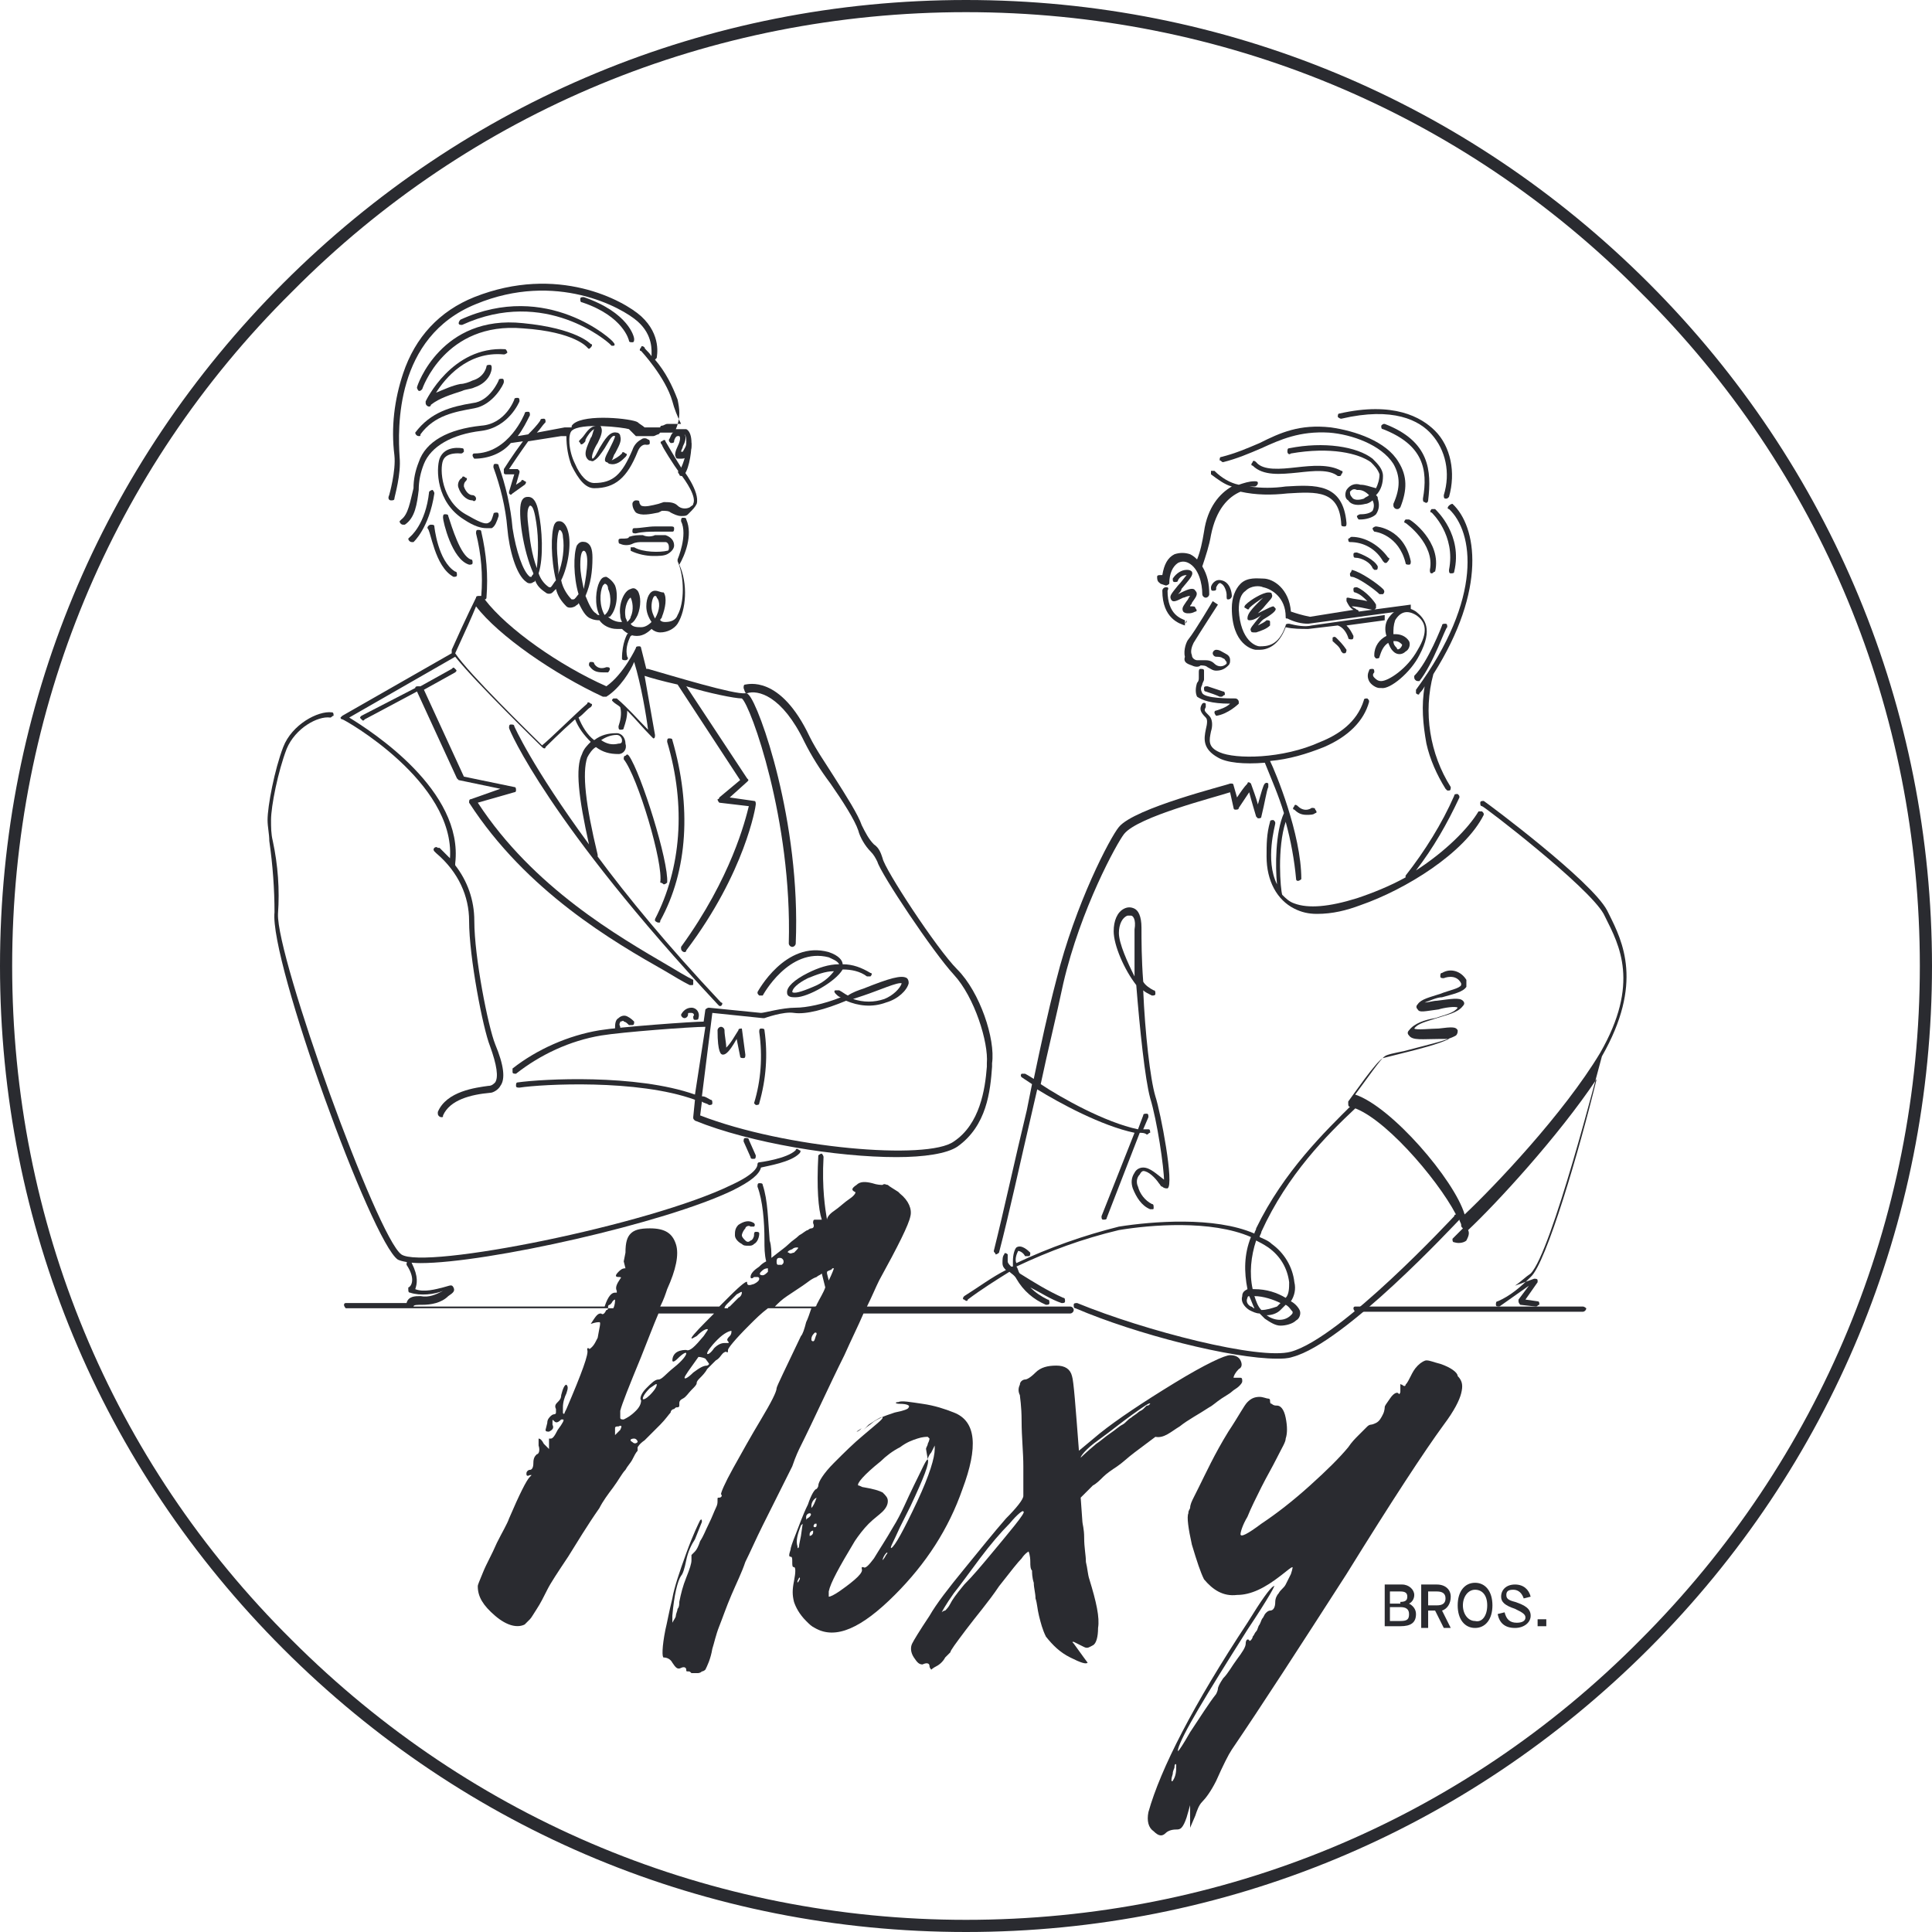 <?xml version="1.0" encoding="utf-8"?>
<!-- Generator: Adobe Illustrator 24.3.0, SVG Export Plug-In . SVG Version: 6.00 Build 0)  -->
<svg version="1.1" id="Layer_1" xmlns="http://www.w3.org/2000/svg" xmlns:xlink="http://www.w3.org/1999/xlink" x="0px" y="0px"
	 viewBox="0 0 111.2 111.2" style="enable-background:new 0 0 111.2 111.2;" xml:space="preserve">
<style type="text/css">
	.st0{fill:#2A2B30;}
</style>
<g>
	<g>
		<path class="st0" d="M79.7,91.2h1c0.4,0,0.7,0.3,0.7,0.6c0,0.2-0.1,0.4-0.3,0.5v0c0.2,0.1,0.4,0.3,0.4,0.6c0,0.5-0.3,0.7-0.9,0.7
			h-0.9V91.2z M80.6,92.2c0.3,0,0.4-0.1,0.4-0.3c0-0.2-0.1-0.3-0.4-0.3H80v0.7H80.6z M80.6,93.3c0.4,0,0.5-0.1,0.5-0.4
			c0-0.3-0.2-0.4-0.5-0.4H80v0.8H80.6z"/>
		<path class="st0" d="M83,92.7l0.5,1h-0.4l-0.5-1h-0.4v1h-0.4v-2.5h0.9c0.5,0,0.8,0.3,0.8,0.7C83.5,92.3,83.3,92.6,83,92.7L83,92.7
			z M82.7,92.4c0.3,0,0.5-0.1,0.5-0.4c0-0.3-0.2-0.4-0.5-0.4h-0.5v0.8H82.7z"/>
		<path class="st0" d="M83.9,92.4c0-0.8,0.4-1.3,1-1.3s1,0.5,1,1.3c0,0.8-0.4,1.3-1,1.3S83.9,93.2,83.9,92.4z M85.6,92.4
			c0-0.6-0.3-0.9-0.7-0.9c-0.4,0-0.7,0.4-0.7,0.9s0.3,0.9,0.7,0.9C85.3,93.4,85.6,93,85.6,92.4z"/>
		<path class="st0" d="M86.2,92.9l0.4-0.1c0.1,0.4,0.3,0.6,0.7,0.6c0.3,0,0.5-0.1,0.5-0.3c0-0.2-0.2-0.3-0.6-0.5
			c-0.6-0.2-0.8-0.4-0.8-0.7c0-0.4,0.3-0.7,0.8-0.7c0.5,0,0.8,0.3,0.9,0.7L87.7,92c-0.1-0.3-0.3-0.5-0.6-0.5c-0.3,0-0.4,0.1-0.4,0.3
			c0,0.2,0.1,0.3,0.5,0.4c0.6,0.2,0.9,0.4,0.9,0.8c0,0.4-0.4,0.7-0.9,0.7C86.6,93.7,86.3,93.4,86.2,92.9z"/>
		<path class="st0" d="M88.5,93.2h0.5v0.4h-0.5V93.2z"/>
	</g>
	<g>
		<path class="st0" d="M79.9,32.1c-0.5-0.7-1.3-1.2-2.1-1.2c-0.1,0-0.1,0.1-0.2,0.1c0,0.1,0,0.2,0.1,0.2c0.8,0,1.5,0.4,1.9,1.1
			c0,0,0.1,0.1,0.1,0.1l0,0c0,0,0.1,0,0.1,0C80,32.2,80,32.1,79.9,32.1z"/>
		<path class="st0" d="M76.9,36.7C76.9,36.7,76.9,36.7,76.9,36.7c-0.1-0.1-0.2,0-0.2,0c0,0,0,0,0,0c0,0,0,0,0,0c0,0.1,0,0.2,0,0.2
			c0.2,0.2,0.4,0.3,0.5,0.6c0,0,0.1,0.1,0.1,0.1l0,0c0,0,0.1,0,0.1,0c0.1,0,0.1-0.2,0.1-0.2C77.3,37.1,77.1,36.9,76.9,36.7z"/>
		<path class="st0" d="M73.4,35c0,0-0.1-0.1-0.1-0.1c-0.1,0-0.3,0.1-0.7,0.3l-0.2,0.1c0.1-0.1,0.2-0.2,0.3-0.3
			c0.4-0.5,0.6-0.6,0.5-0.8c0-0.1-0.1-0.1-0.2-0.1c-0.3,0-1,0.4-1.3,0.7c-0.1,0.1-0.1,0.2,0,0.2c0.1,0.1,0.2,0.1,0.2,0
			c0.2-0.2,0.5-0.4,0.8-0.6c-0.1,0.1-0.2,0.2-0.3,0.3c-0.5,0.5-0.6,0.7-0.6,0.9c0,0.1,0.1,0.1,0.1,0.1c0.1,0,0.3,0,0.7-0.3l0.1-0.1
			l-0.2,0.2c-0.4,0.5-0.6,0.7-0.5,0.8c0,0.1,0.1,0.1,0.2,0.1h0.1l0,0c0.3-0.1,0.6-0.2,0.8-0.4c0,0,0-0.1,0-0.2
			c0-0.1-0.1-0.1-0.2-0.1c-0.1,0.1-0.3,0.2-0.5,0.3c0.1-0.1,0.2-0.3,0.4-0.4C73.3,35.3,73.5,35.1,73.4,35z"/>
		<path class="st0" d="M79,32.7c0,0,0.1,0.1,0.1,0.1l0,0c0,0,0,0,0.1,0c0.1,0,0.1-0.1,0.1-0.2c-0.2-0.4-0.9-0.7-1.2-0.8
			c-0.1,0-0.2,0-0.2,0.1c0,0.1,0,0.2,0.1,0.2C78.4,32.1,78.9,32.4,79,32.7z"/>
		<path class="st0" d="M77.7,33c0,0.1,0,0.2,0.1,0.2c0.3,0,1.3,0.7,1.6,1c0,0,0.1,0,0.1,0c0,0,0.1,0,0.1,0c0.1-0.1,0.1-0.2,0-0.3
			c-0.3-0.3-1.3-1-1.8-1.1C77.8,32.8,77.8,32.9,77.7,33z"/>
		<path class="st0" d="M66.8,33.6l0.3,0.1c0,0,0,0,0,0c0.1,0,0.2-0.1,0.2-0.1c0-0.6,0.2-1,0.5-1.2c0.2-0.1,0.4-0.1,0.6,0
			c0.6,0.3,0.8,1.2,0.8,1.8c0,0.1,0.1,0.2,0.2,0.2l0,0h0c0.1,0,0.2-0.1,0.2-0.2c0-0.6-0.1-1.1-0.4-1.6c0.2-0.6,0.4-1.2,0.5-1.8
			c0.3-1.5,1-2.2,1.7-2.5c0.9,0.2,1.8,0.2,2.7,0.1c1.7-0.1,3-0.2,3.1,1.8c0,0,0,0,0,0c0,0.1,0.1,0.1,0.2,0.1c0.1,0,0.1-0.1,0.1-0.2
			c-0.2-2.3-1.8-2.2-3.5-2.1c-0.7,0.1-1.4,0.1-2.1,0c0.1,0,0.2,0,0.3,0c0.1,0,0.2-0.1,0.2-0.2c0,0,0,0,0,0c0-0.1-0.1-0.1-0.2-0.1
			c-0.3,0-0.6,0.1-0.9,0.2c-0.5-0.1-1-0.4-1.4-0.8c0,0,0,0,0,0c-0.1,0-0.2,0-0.2,0c0,0.1,0,0.2,0,0.2c0.4,0.3,0.8,0.6,1.2,0.7
			c-0.7,0.4-1.4,1.2-1.6,2.6c-0.1,0.6-0.2,1.1-0.4,1.6c-0.1-0.1-0.2-0.2-0.4-0.3c-0.3-0.1-0.6-0.1-0.9,0c-0.4,0.2-0.6,0.6-0.7,1.2
			l-0.1,0c0,0,0,0,0,0c-0.1,0-0.2,0-0.2,0.1C66.6,33.5,66.7,33.5,66.8,33.6z"/>
		<path class="st0" d="M43,39.9c0.6-0.2,2,0.1,3.3,2.8c0.4,0.8,0.9,1.6,1.5,2.4c0.7,1,1.4,2.1,1.6,2.7c0.1,0.4,0.4,0.9,0.7,1.2
			c0.2,0.2,0.3,0.4,0.4,0.6c0.2,0.7,3.2,5.2,4.4,6.5s2,3.9,1.9,5.1l0,0.2c-0.1,1.3-0.4,3.3-1.9,4.3c-1.5,1.1-9.7,0.4-14.6-1.5
			l0.1-0.8c0.1,0.1,0.3,0.1,0.4,0.2c0.1,0,0.2,0,0.2-0.1c0-0.1,0-0.2-0.1-0.2c-0.2-0.1-0.3-0.2-0.5-0.2l0.6-4.8l2.9,0.3
			c0,0,0,0,0.1,0c0,0,1.1-0.4,1.7-0.3c0.7,0.1,1.8-0.2,3-0.7c0.7,0.3,1.5,0.4,2.3,0.1c0.7-0.2,1.2-0.7,1.3-1.1c0-0.1,0-0.2-0.1-0.3
			c-0.3-0.2-1,0-2.5,0.6c-0.3,0.1-0.6,0.2-0.9,0.4c-0.2-0.1-0.3-0.2-0.5-0.3c-0.1,0-0.1,0-0.2,0c-0.1,0-0.1,0.1,0,0.2
			c0.1,0.1,0.2,0.2,0.3,0.2c-1,0.4-2,0.6-2.6,0.6C45,58,44,58.3,43.8,58.3l-3-0.3c-0.1,0-0.2,0.1-0.2,0.1l-0.1,0.7
			c-0.6,0-4.8,0.3-6,0.5c-1.8,0.3-3.6,1.1-5,2.2c0,0,0,0.1,0,0.2c0,0.1,0.1,0.1,0.2,0.1c1.4-1.1,3.1-1.9,4.9-2.2
			c1.2-0.2,5.2-0.5,6-0.5L40,63c-3.4-1.2-8.8-0.9-10.2-0.7c-0.1,0-0.1,0.1-0.1,0.2c0,0.1,0.1,0.1,0.2,0.1c1.3-0.2,6.8-0.5,10.1,0.7
			l-0.1,1c0,0.1,0,0.1,0.1,0.2c3.2,1.3,8.2,2.1,11.6,2.1c1.6,0,2.9-0.2,3.5-0.6c1.7-1.2,1.9-3.2,2-4.6l0-0.2c0.2-1.4-0.7-4.1-2-5.4
			c-1.2-1.2-4.2-5.8-4.3-6.4c-0.1-0.3-0.2-0.6-0.5-0.8c-0.3-0.3-0.5-0.7-0.7-1.1c-0.2-0.6-0.9-1.7-1.6-2.8c-0.5-0.8-1-1.5-1.4-2.3
			c-1.7-3.6-3.6-3-3.7-3c-0.1,0-0.1,0.1-0.1,0.2C42.9,39.9,42.9,39.9,43,39.9z M49.7,57.3c0.9-0.3,2-0.8,2.2-0.7c0,0,0,0,0,0
			c-0.1,0.3-0.5,0.7-1,0.9c-0.6,0.2-1.2,0.2-1.8,0L49.7,57.3z"/>
		<polygon class="st0" points="80.5,29.2 80.5,29.2 80.5,29.2 		"/>
		<path class="st0" d="M70.4,26.6c0.8-0.2,1.5-0.5,2.2-0.8c1.1-0.5,2.2-1,3.9-0.9c1.3,0.1,3,0.7,3.7,1.8c0.4,0.7,0.4,1.4,0,2.3
			c0,0,0,0,0,0.1c0,0.1,0.1,0.2,0.2,0.2c0.1,0,0.1,0,0.2-0.1c0.4-1,0.4-1.8-0.1-2.6c-0.7-1.2-2.5-1.8-3.9-2
			c-1.8-0.2-2.9,0.3-4.1,0.9c-0.7,0.3-1.4,0.6-2.2,0.8c-0.1,0-0.1,0.1-0.1,0.2C70.3,26.5,70.3,26.6,70.4,26.6z"/>
		<path class="st0" d="M57.3,72.2L57.3,72.2L57.3,72.2c0.1,0,0.2-0.1,0.2-0.1c0.6-2.3,1.2-5.1,1.9-8.1l0.3-1.3
			c1.3,0.8,3.7,2.1,5.6,2.5L63.4,70c0,0,0,0,0,0c0,0.1,0,0.2,0.1,0.2c0.1,0,0.2,0,0.2-0.1l1.9-4.9c0.1,0,0.3,0,0.4,0.1
			c0.1,0,0.1-0.1,0.2-0.1c0-0.1,0-0.2-0.1-0.2c-0.1,0-0.2,0-0.3,0l0.3-0.7c0-0.1,0-0.2-0.1-0.2c-0.1,0-0.2,0-0.2,0.1l-0.3,0.8
			c-1.9-0.4-4.4-1.8-5.6-2.6c0.4-1.9,0.9-3.9,1.3-5.8c1-4.3,3.1-8.1,3.5-8.6c0.8-1,5.2-2.1,6.1-2.4l0.2,0.9c0,0,0,0.1,0.1,0.1
			c0.1,0,0.2,0,0.2-0.1c0.2-0.3,0.4-0.6,0.6-0.9C72,46,72.3,47,72.3,47c0,0,0.1,0.1,0.1,0.1c0.1,0,0.2,0,0.2-0.1
			c0.2-0.8,0.3-1.5,0.4-1.7c0-0.1,0-0.1,0-0.2c-0.1-0.1-0.2,0-0.2,0c-0.1,0.1-0.2,0.5-0.4,1.2c-0.1-0.4-0.3-0.9-0.4-1.2c0,0,0,0,0,0
			c-0.1-0.1-0.2-0.1-0.2,0c-0.2,0.2-0.4,0.5-0.6,0.8L71,45.2c0,0,0-0.1-0.1-0.1c0,0-0.1,0-0.1,0c-0.2,0.1-5.5,1.4-6.4,2.5
			c-0.5,0.6-2.5,4.4-3.6,8.8c-0.5,1.9-0.9,3.8-1.3,5.7c-0.3-0.2-0.5-0.3-0.5-0.3c-0.1,0-0.2,0-0.2,0c-0.1,0.1,0,0.2,0,0.2
			c0,0,0.3,0.2,0.6,0.4l-0.3,1.5c-0.7,2.9-1.3,5.7-1.9,8.1C57.2,72.1,57.3,72.1,57.3,72.2z"/>
		<path class="st0" d="M77.2,24.1c3-0.7,4.5,0.1,5.2,0.9c0.8,0.9,1.1,2.2,0.7,3.5c0,0.1,0,0.2,0.1,0.2h0v0c0.1,0,0.1,0,0.2-0.1
			c0.4-1.4,0.1-2.9-0.8-3.8c-0.8-0.8-2.4-1.7-5.5-1C77,23.8,77,23.9,77,24C77,24,77.1,24.1,77.2,24.1z"/>
		<path class="st0" d="M83.4,29.1c-0.1,0.1-0.1,0.2,0,0.2c1.4,1.3,2,5.1-1.9,10.4c0,0.1,0,0.1,0,0.2c0.1,0.1,0.2,0.1,0.2,0
			c0.1-0.1,0.2-0.2,0.3-0.4c-0.2,1.1-0.1,2.2,0.1,3.3c0.2,0.9,0.6,1.8,1.1,2.6c0,0,0.1,0.1,0.1,0.1l0,0c0,0,0,0,0.1,0
			c0.1,0,0.1-0.1,0.1-0.2c-1.2-1.9-1.6-4.3-1-6.5c3.1-4.9,2.5-8.5,1.1-9.8c0,0,0,0,0,0C83.6,29,83.5,29,83.4,29.1z"/>
		<path class="st0" d="M79.2,30.3c-0.1,0-0.2,0.1-0.2,0.1c0,0.1,0.1,0.2,0.1,0.2c0.1,0,1.4,0.2,1.8,1.8c0,0.1,0.1,0.1,0.2,0.1l0,0
			c0.1,0,0.1-0.1,0.1-0.2C80.8,30.4,79.2,30.3,79.2,30.3z"/>
		<path class="st0" d="M75.5,46.5c-0.3,0.2-0.6,0.1-0.8-0.1c0,0,0,0,0,0c-0.1-0.1-0.2-0.1-0.2,0c-0.1,0.1-0.1,0.2,0,0.2
			c0.2,0.2,0.4,0.3,0.7,0.3c0.2,0,0.4,0,0.5-0.1c0.1,0,0.1-0.1,0-0.2C75.7,46.5,75.6,46.5,75.5,46.5z"/>
		<path class="st0" d="M67.4,34.5c0.1,0.2,0.3,0.1,0.7-0.1c0.1,0,0.2-0.1,0.4-0.1c-0.1,0.1-0.1,0.2-0.2,0.3
			c-0.2,0.3-0.3,0.4-0.2,0.6c0.1,0.1,0.2,0.1,0.3,0.1l0,0c0.1,0,0.2,0,0.4-0.1c0.1,0,0.1-0.1,0-0.2c0-0.1-0.1-0.1-0.2-0.1
			c0,0-0.1,0-0.1,0c0-0.1,0.1-0.1,0.1-0.2c0.2-0.3,0.4-0.5,0.2-0.7c-0.1-0.2-0.4-0.1-0.8,0.1l-0.2,0.1c0.1-0.1,0.2-0.2,0.2-0.3
			c0.5-0.6,0.7-0.8,0.6-1c-0.1-0.1-0.2-0.1-0.3-0.1c-0.3,0-0.6,0.2-0.8,0.5c0,0,0,0,0,0c0,0.1,0,0.2,0.1,0.2c0.1,0,0.2,0,0.2-0.1
			c0.1-0.2,0.3-0.3,0.5-0.3c-0.1,0.1-0.3,0.4-0.5,0.6C67.4,34.2,67.3,34.3,67.4,34.5z"/>
		<path class="st0" d="M42.9,65.5c-0.1,0-0.1,0.1-0.1,0.2l0.4,0.9c0,0.1,0.1,0.1,0.1,0.1c0,0,0.1,0,0.1,0c0,0,0,0,0,0
			c0.1,0,0.1-0.1,0.1-0.2l-0.4-0.9C43.1,65.5,43,65.5,42.9,65.5z"/>
		<path class="st0" d="M65.8,67.2c-0.2,0-0.4,0.1-0.5,0.3c-0.2,0.3-0.2,0.6-0.1,0.9c0.2,0.5,0.5,1,1,1.2c0,0,0,0,0.1,0l0,0
			c0.1,0,0.1,0,0.1-0.1c0-0.1,0-0.2-0.1-0.2c-0.4-0.2-0.7-0.6-0.8-1c-0.1-0.2-0.1-0.5,0.1-0.7c0.1-0.2,0.2-0.2,0.2-0.2
			c0.3,0,0.7,0.4,0.9,0.7c0.1,0.1,0.1,0.2,0.2,0.2c0.1,0.1,0.2,0.1,0.3,0.1c0.4-0.2-0.4-4.4-0.7-5.3c-0.3-1-0.6-3.7-0.7-6.1
			c0.1,0.1,0.3,0.2,0.5,0.3c0,0,0,0,0,0c0.1,0,0.2,0,0.2-0.1s0-0.2-0.1-0.2c-0.2-0.1-0.5-0.3-0.6-0.5c-0.1-1.3-0.1-2.4-0.1-3.1
			s-0.2-1-0.4-1.1c-0.2-0.1-0.4-0.1-0.6,0c-0.4,0.2-0.6,0.7-0.6,1.3c0,0.8,0.6,2.2,1.3,3.1c0.2,2.5,0.5,5.4,0.8,6.5
			c0.4,1.3,0.8,4,0.8,4.8l0-0.1C66.6,67.6,66.2,67.2,65.8,67.2z M64.4,53.7c0-0.5,0.2-0.9,0.5-1c0,0,0.1,0,0.1,0l0,0
			c0,0,0.1,0,0.1,0c0.1,0,0.3,0.2,0.2,0.8c0,0.6,0,1.6,0,2.7C64.9,55.4,64.4,54.3,64.4,53.7z"/>
		<path class="st0" d="M68.6,38.3c0.2,0.1,0.4,0.1,0.5,0c0.1,0,0.3,0,0.4,0.1c0.2,0.1,0.3,0.2,0.5,0.2c0.3,0,0.5-0.1,0.7-0.3
			c0.1-0.1,0.1-0.2,0.1-0.3c0-0.2-0.1-0.3-0.3-0.4c-0.2-0.1-0.3-0.2-0.5-0.2c0,0,0,0,0,0c-0.1,0-0.2,0.1-0.2,0.2
			c0,0.1,0.1,0.2,0.2,0.2c0.1,0,0.3,0,0.4,0.1c0.1,0,0.1,0.1,0.2,0.2c0,0,0,0.1,0,0.1c0,0,0,0,0,0c-0.2,0.2-0.5,0.2-0.7,0
			c-0.2-0.2-0.4-0.2-0.6-0.2c-0.1,0-0.3,0-0.4,0c-0.1,0-0.3-0.1-0.3-0.3c-0.1-0.2,0-0.5,0.1-0.7c0.3-0.5,1.4-2.2,1.4-2.2l-0.3-0.2
			c0,0-1,1.7-1.4,2.2c-0.1,0.1-0.3,0.6-0.2,1C68.1,38.1,68.3,38.2,68.6,38.3z"/>
		<polygon class="st0" points="70.1,38.6 70.1,38.6 70.1,38.6 		"/>
		<path class="st0" d="M67.1,33.8C67.1,33.8,67.1,33.8,67.1,33.8c-0.1,0-0.2,0.1-0.2,0.2c0,1.6,1,1.9,1.3,2l0-0.1l0-0.2
			c-0.2-0.1-1-0.3-1-1.7C67.3,33.8,67.2,33.8,67.1,33.8z"/>
		<polygon class="st0" points="68.3,35.7 68.3,35.8 68.2,35.9 		"/>
		<path class="st0" d="M78,63.8c0.1-0.1,0.1-0.2,0-0.2c-0.1-0.1-0.2-0.1-0.2,0c-1.5,1.5-3.9,3.8-5.5,7.1c0,0.1-0.1,0.2-0.1,0.3
			c-2.3-1-5.9-0.7-7.8-0.4c-2,0.5-4,1.2-5.9,2.1c-0.1-0.2,0-0.5,0.1-0.7c0.1,0,0.3,0.1,0.4,0.3c0,0,0.1,0,0.2,0
			c0.1,0,0.1-0.1,0.1-0.2c-0.1-0.1-0.5-0.5-0.8-0.3c-0.1,0.1-0.2,0.4-0.2,0.8c0,0.1,0,0.2,0,0.3l-0.1,0c-0.1-0.1-0.2-0.2-0.2-0.3
			c0-0.1,0-0.1,0-0.2c0-0.1,0-0.1,0-0.2c-0.1-0.1-0.2-0.1-0.2,0c-0.1,0.1-0.1,0.3-0.1,0.5c0,0.2,0.1,0.3,0.2,0.4
			c-0.8,0.4-1.6,1-2.4,1.5c0,0,0,0,0,0c-0.1,0.1-0.1,0.2,0,0.2c0.1,0.1,0.2,0.1,0.2,0c0.8-0.6,1.6-1.1,2.4-1.6
			c0.1,0.1,0.3,0.2,0.4,0.4c0.4,0.7,1,1.2,1.7,1.5c0,0,0,0,0,0c0.1,0,0.2,0,0.2-0.1c0-0.1,0-0.2-0.1-0.2c-0.4-0.2-0.7-0.4-1-0.7
			c0.6,0.3,1.2,0.7,1.8,0.9c0.1,0,0.2,0,0.2-0.1c0-0.1,0-0.2-0.1-0.2c-0.9-0.4-1.7-0.9-2.5-1.4c-0.1-0.1-0.1-0.3-0.2-0.4
			c1.9-0.9,3.8-1.6,5.9-2.1c1.8-0.3,5.3-0.6,7.6,0.4c-0.4,1-0.4,2-0.2,3c-0.2,0.1-0.3,0.2-0.3,0.4c-0.1,0.3,0.1,0.6,0.4,0.8
			c0.2,0.1,0.4,0.2,0.6,0.2c0.1,0.1,0.2,0.2,0.3,0.3c0.3,0.2,0.6,0.4,0.9,0.4c0.3,0,0.7-0.1,0.9-0.3c0.2-0.1,0.3-0.4,0.2-0.6
			c-0.1-0.2-0.3-0.4-0.5-0.5c0.2-0.3,0.3-0.7,0.2-1.1c-0.1-0.9-0.6-1.7-1.3-2.2c-0.2-0.2-0.5-0.3-0.7-0.4c0-0.1,0.1-0.2,0.1-0.3
			C74.1,67.6,76.4,65.3,78,63.8z M72,75.2c-0.2-0.1-0.3-0.3-0.2-0.5c0,0,0-0.1,0.1-0.1c0.1,0.2,0.2,0.5,0.3,0.7
			C72.1,75.3,72.1,75.2,72,75.2z M72.6,75.4L72.6,75.4c-0.2-0.2-0.3-0.5-0.4-0.8h0c0.5,0,1.1,0.2,1.5,0.4c-0.1,0.1-0.1,0.1-0.2,0.2
			C73.2,75.3,72.9,75.4,72.6,75.4z M74.4,75.5c0,0.1,0,0.1-0.1,0.2c-0.4,0.4-1,0.3-1.4,0l0,0h0c0.3,0,0.6-0.1,0.8-0.3
			c0.1-0.1,0.2-0.2,0.3-0.3C74.2,75.2,74.3,75.4,74.4,75.5z M73,71.8c0.7,0.5,1.1,1.2,1.2,2c0,0.3,0,0.7-0.2,0.9
			c-0.5-0.3-1.1-0.5-1.8-0.5l-0.1,0c-0.2-0.9-0.1-1.9,0.2-2.8C72.5,71.5,72.7,71.6,73,71.8z"/>
		<path class="st0" d="M92.6,52.6l-0.1-0.2c-0.9-1.7-6.8-6.1-7.1-6.3c0,0,0,0,0,0c-0.1,0-0.2,0-0.2,0.1s0,0.2,0.1,0.2
			c0.1,0,6.1,4.6,7,6.2l0.1,0.2c0.8,1.6,2,3.8-0.3,7.8c-2.1,3.5-6.1,7.7-7.8,9.3l0,0c-0.6-2-4.2-6.2-6.3-6.9
			c0.6-0.8,1.5-2.1,1.7-2.2c0.1-0.1,0.6-0.2,1.1-0.3c1.1-0.3,2.5-0.6,3-0.9c0.1-0.1,0.1-0.2,0.1-0.3c-0.1-0.2-0.3-0.2-1.1-0.1
			c-0.4,0-1.3,0.1-1.4,0c0.2-0.3,0.7-0.4,1.3-0.6c0.6-0.2,1.2-0.3,1.5-0.7c0.1-0.1,0.1-0.2,0-0.3c-0.2-0.2-0.7-0.1-1.5,0
			c-0.2,0-0.5,0.1-0.7,0.1c0.3-0.1,0.7-0.3,1-0.3c0.7-0.2,1.2-0.3,1.4-0.6c0-0.1,0-0.3,0-0.4c-0.3-0.5-0.9-0.7-1.4-0.4
			c-0.1,0-0.1,0.1-0.1,0.2c0,0.1,0.1,0.1,0.2,0.1c0,0,0.7-0.3,1,0.3c0,0.1,0,0.1,0,0.1c-0.1,0.2-0.7,0.3-1.2,0.5
			c-0.6,0.2-1.1,0.3-1.3,0.6c-0.1,0.1-0.1,0.2,0,0.3c0.1,0.2,0.4,0.1,1.2,0c0.3-0.1,1-0.2,1.1-0.1c-0.2,0.3-0.7,0.4-1.3,0.6
			c-0.6,0.1-1.2,0.3-1.5,0.7c-0.1,0.1-0.1,0.2,0,0.3c0.2,0.3,0.8,0.2,1.7,0.2c0.2,0,0.4,0,0.6,0c-0.6,0.3-1.8,0.6-2.6,0.8
			c-0.4,0.1-0.8,0.2-1.2,0.3c-0.4,0.2-1.7,2.1-2,2.5c0,0,0,0,0,0.1c0,0.1,0,0.2,0.1,0.2c1.8,0.4,5,4.1,6.1,6.2c0,0-0.1,0-0.1,0.1
			c-0.1,0.1-6.5,7-9.4,7.8c-1.8,0.5-8.4-1.2-12.3-2.8c-0.1,0-0.2,0-0.2,0.1c0,0.1,0,0.2,0.1,0.2c3.5,1.5,9,2.9,11.6,2.9
			c0.3,0,0.6,0,0.9-0.1c3-0.8,9.3-7.6,9.6-7.9c0,0.1,0.1,0.2,0.1,0.3c0,0.1,0,0.1,0.1,0.2c-0.3,0.3-0.5,0.5-0.5,0.5
			c0,0-0.1,0.1-0.1,0.1c0,0.1,0,0.2,0.1,0.2c0.3,0.1,0.6,0,0.7-0.1c0.1-0.2,0.2-0.4,0.1-0.6c1.6-1.5,5.2-5.4,7.4-8.7
			c-1,4.1-2.9,10.6-3.8,11.4c-0.6,0.6-1.2,1.1-1.9,1.4c-0.1,0-0.1,0.1-0.1,0.2c0,0.1,0.1,0.1,0.2,0.1L88,74l-0.6,0.8c0,0,0,0,0,0.1
			c0,0.1,0.1,0.2,0.1,0.2l0.9,0.1c0.1,0,0.1-0.1,0.2-0.1c0-0.1,0-0.2-0.1-0.2l-0.7-0.1l0.7-1c0,0,0-0.1,0-0.1c0-0.1-0.1-0.1-0.2-0.1
			l-1.1,0.4c0.3-0.2,0.6-0.5,0.9-0.7c1.2-1.2,3.9-11.8,4.1-12.5C94.6,56.6,93.4,54.2,92.6,52.6z"/>
		<path class="st0" d="M81.5,50.1c1-1.3,1.8-2.7,2.5-4.2c0-0.1,0-0.1-0.1-0.2c-0.1,0-0.2,0-0.2,0.1C83,47.4,82,49,80.9,50.4
			c0,0,0,0.1,0,0.1C80,51,79,51.4,78.1,51.7c-1.6,0.5-2.8,0.6-3.6,0.3c-0.3-0.1-0.5-0.3-0.7-0.5c0,0,0,0,0,0
			c-0.1-0.3-0.3-2.7,0.2-4.2c0.3,1.1,0.5,2.2,0.6,3.3c0,0.1,0.1,0.1,0.1,0.1c0.1,0,0.2-0.1,0.2-0.1c0-2.6-1.5-6.2-1.8-6.8
			c1.1-0.1,2.1-0.4,3.1-0.8c1.4-0.6,2.3-1.5,2.6-2.6c0-0.1,0-0.1-0.1-0.2c-0.1,0-0.2,0-0.2,0.1c-0.4,1.3-1.5,2-2.5,2.4
			c-2.2,1-4.9,1-5.8,0.6c-0.7-0.3-0.6-0.7-0.5-1.2c0.1-0.3,0.1-0.7-0.1-0.9c-0.3-0.3-0.3-0.3-0.2-0.5c0-0.1,0-0.1,0-0.2
			c-0.1-0.1-0.2,0-0.2,0c-0.2,0.3-0.1,0.5,0.2,0.8c0.1,0.1,0.1,0.3,0,0.7c-0.1,0.5-0.2,1.1,0.7,1.6c0.5,0.3,1.5,0.4,2.7,0.3
			c0,0,0,0,0,0c0.4,1,0.8,1.9,1.1,2.9l0,0c-0.5,1.1-0.5,3.1-0.4,4.1c-0.7-1.4-0.1-3.4-0.1-3.5c0-0.1,0-0.1-0.1-0.2
			c-0.1,0-0.2,0-0.2,0.1c-0.2,0.7-0.2,1.3-0.2,2c0,1.4,0.6,2.5,1.6,3c0.4,0.2,0.8,0.3,1.3,0.3c0.9,0,1.7-0.2,2.5-0.5
			c2.6-0.9,6-3,7.1-5.2c0-0.1,0-0.1-0.1-0.2c-0.1,0-0.2,0-0.2,0C84.5,47.7,83.2,49,81.5,50.1z"/>
		<path class="st0" d="M91.1,75.2H78c-0.1,0-0.1,0.1-0.1,0.1c0,0.1,0.1,0.2,0.1,0.2h13.1v0c0.1,0,0.2-0.1,0.2-0.2
			C91.3,75.3,91.2,75.2,91.1,75.2z"/>
		<path class="st0" d="M80.9,30.1c0,0,1.7,1.2,1.4,2.7c0,0,0,0,0,0c0,0.1,0,0.2,0.1,0.2h0v0c0.1,0,0.1-0.1,0.2-0.1
			c0.4-1.7-1.4-3-1.5-3c-0.1,0-0.1,0-0.2,0C80.8,30,80.8,30.1,80.9,30.1z"/>
		<path class="st0" d="M81.7,37.7c0.8-1.5,0.3-2.1-0.2-2.5c-0.6-0.4-1.2-0.2-1.6,0.4c-0.2,0.3-0.2,0.7-0.1,1
			c-0.4,0.2-0.7,0.6-0.7,1.1c0,0.1,0,0.1,0.1,0.2c0.1,0,0.2,0,0.2-0.1c0.1-0.3,0.2-0.6,0.5-0.8c0.1,0.2,0.1,0.3,0.3,0.5
			c0.2,0.2,0.5,0.2,0.7,0c0.2-0.1,0.3-0.4,0.2-0.6c-0.2-0.3-0.5-0.4-0.8-0.4c0,0-0.1,0-0.1,0c0-0.3,0-0.5,0.1-0.8
			c0.3-0.5,0.7-0.6,1.2-0.3c0.6,0.4,0.7,1,0.1,2c-0.6,1.1-1.7,1.8-2.1,1.8c-0.2,0-0.3-0.1-0.4-0.2c-0.1-0.1-0.1-0.2,0-0.3
			c0,0,0,0,0,0c0-0.1,0-0.2-0.1-0.2c-0.1,0-0.2,0-0.2,0.1c-0.1,0.2-0.1,0.4,0,0.6c0.1,0.2,0.4,0.4,0.6,0.4c0,0,0.1,0,0.1,0
			C80,39.7,81.2,38.7,81.7,37.7z M80.2,36.9c0.2,0,0.3,0,0.5,0.2c0,0.1-0.1,0.2-0.1,0.2c-0.1,0.1-0.2,0.1-0.2,0
			c-0.1-0.1-0.2-0.2-0.2-0.4C80.1,36.9,80.2,36.9,80.2,36.9z"/>
		<path class="st0" d="M82.2,28.8c0.2-1.7,0.1-3.4-2.5-4.4c-0.1,0-0.1,0-0.2,0.1c0,0.1,0,0.2,0.1,0.2c2.3,0.9,2.6,2.3,2.3,4
			c0,0.1,0,0.2,0.1,0.2h0l0,0C82.1,29,82.2,28.9,82.2,28.8z"/>
		<path class="st0" d="M70.7,34.5L70.7,34.5C70.7,34.5,70.7,34.5,70.7,34.5c0.1,0,0.2-0.1,0.2-0.2c0-0.2-0.1-0.8-0.6-0.9
			c-0.4-0.1-0.6,0.3-0.6,0.4l0,0c0,0.1,0,0.2,0.1,0.2c0.1,0,0.2,0,0.2-0.1l0-0.1c0.1-0.2,0.2-0.3,0.3-0.2c0.2,0.1,0.3,0.5,0.3,0.6
			c0,0,0,0,0,0C70.6,34.5,70.6,34.5,70.7,34.5z"/>
		<path class="st0" d="M74.6,26.9c-0.9,0.1-1.9,0.2-2.3-0.3c-0.1-0.1-0.2-0.1-0.2,0c-0.1,0.1-0.1,0.2,0,0.2c0.6,0.6,1.6,0.5,2.6,0.4
			c0.9-0.1,1.8-0.2,2.3,0.2c0,0,0.1,0,0.1,0h0c0,0,0.1,0,0.1-0.1c0.1-0.1,0.1-0.2,0-0.2C76.5,26.7,75.5,26.8,74.6,26.9z"/>
		<path class="st0" d="M83.3,36.1c0-0.1,0-0.2-0.1-0.2c-0.1,0-0.2,0-0.2,0.1c0,0-0.8,2.1-1.6,2.9c0,0,0,0.1,0,0.1
			c0,0.1,0.1,0.2,0.2,0.2v0c0,0,0.1,0,0.1,0C82.5,38.2,83.2,36.1,83.3,36.1z"/>
		<path class="st0" d="M83.7,32.9c0.5-2.1-1-3.5-1.1-3.6c-0.1,0-0.1,0-0.2,0c-0.1,0.1-0.1,0.2,0,0.2c0,0,1.4,1.3,1,3.3c0,0,0,0,0,0
			c0,0.1,0,0.2,0.1,0.2h0l0,0C83.6,33,83.7,33,83.7,32.9z"/>
		<path class="st0" d="M78.3,27.9c-0.3-0.1-0.6,0-0.8,0.3c-0.1,0.2-0.1,0.5,0.1,0.6c0.2,0.3,0.6,0.3,1,0.2c0.1,0,0.3-0.1,0.4-0.2
			l0,0c0.1,0.2,0.1,0.4,0,0.6c-0.2,0.2-0.6,0.2-0.7,0.2c0,0,0,0,0,0c-0.1,0-0.2,0.1-0.2,0.1c0,0.1,0.1,0.2,0.1,0.2h0.1
			c0.3,0,0.7-0.1,0.9-0.3c0.2-0.3,0.2-0.6,0.1-0.9c0-0.1,0-0.1-0.1-0.2c0.3-0.3,0.4-0.7,0.4-1.1c0-0.4-0.3-0.7-0.6-1
			c-0.9-0.7-2.8-1-4.8-0.6c-0.1,0-0.1,0.1-0.1,0.2c0,0.1,0.1,0.2,0.2,0.1c2.3-0.4,3.9,0,4.6,0.5c0.2,0.2,0.4,0.4,0.5,0.7
			c0,0.3-0.1,0.6-0.2,0.8C78.8,28,78.6,27.9,78.3,27.9z M78.5,28.7c-0.3,0.1-0.6,0.1-0.7-0.1c-0.1-0.1-0.1-0.2-0.1-0.3
			c0.1-0.1,0.2-0.2,0.4-0.1c0,0,0.1,0,0.1,0c0.2,0,0.4,0.1,0.6,0.3C78.7,28.6,78.6,28.6,78.5,28.7z"/>
		<path class="st0" d="M70.5,40c0-0.1,0-0.2-0.1-0.2c-0.3-0.1-0.6-0.2-0.9-0.3c-0.1,0-0.2,0-0.2,0.1c0,0.1,0,0.2,0.1,0.2
			c0.3,0.1,0.6,0.2,0.8,0.3c0,0,0,0,0.1,0l0,0C70.4,40.1,70.4,40,70.5,40z"/>
		<path class="st0" d="M70.8,40.5c-0.2,0.2-0.5,0.3-0.8,0.4c-0.1,0-0.1,0.1-0.1,0.1c0,0.1,0.1,0.2,0.1,0.2l0,0
			c0.7-0.1,1.3-0.7,1.3-0.7c0,0,0-0.1,0-0.1c0-0.1-0.1-0.2-0.2-0.2c-0.4,0-1.7,0-1.9-0.3c-0.1-0.2-0.1-0.3,0-0.5
			c0-0.1,0.1-0.2,0.1-0.3c0-0.2,0-0.3,0-0.5c0,0,0,0,0,0c0-0.1-0.1-0.1-0.2-0.1c-0.1,0-0.1,0.1-0.1,0.2c0,0.1,0,0.2,0,0.3
			c0,0.1,0,0.2-0.1,0.3c-0.1,0.3-0.1,0.6,0,0.8C69.2,40.3,69.7,40.5,70.8,40.5z"/>
		<path class="st0" d="M74.3,35.2c-0.1-1.3-1-1.9-1.6-1.9c-0.3,0-0.9-0.1-1.3,0.3c-0.3,0.3-0.5,0.8-0.5,1.4c0,2.1,1.2,2.4,1.4,2.4
			c0.1,0,0.2,0,0.2,0l0,0c0.4,0,1.1-0.2,1.5-1.3c0.4,0.1,0.9,0.1,1.3,0.1L77,36l0,0c0.3,0.1,0.5,0.4,0.6,0.7c0,0.1,0.1,0.1,0.2,0.1
			c0.1,0,0.1-0.1,0.1-0.2c-0.1-0.2-0.2-0.4-0.4-0.6l2.2-0.3l0-0.3l-4.2,0.6c-0.4,0.1-0.9,0-1.3-0.1c0,0,0,0,0,0
			c-0.1,0-0.2,0-0.2,0.1c-0.4,1.2-1.1,1.2-1.5,1.2c-0.2,0-1.1-0.3-1.2-2.1c0-0.5,0.1-0.9,0.4-1.1c0.3-0.3,0.8-0.3,1-0.2
			c0.5,0.1,1.3,0.6,1.3,1.7c0,0.1,0,0.1,0.1,0.1c0.4,0.2,0.8,0.3,1.2,0.3l5.9-0.8l0-0.3l-3,0.4c0,0,0-0.1-0.1-0.1
			c-0.1-0.1-0.2-0.1-0.3-0.2c0.3,0,0.7,0.1,1.2,0.2c0.1,0,0.1,0,0.2-0.1c0-0.1,0-0.1,0-0.2c-0.1-0.2-0.6-0.8-1.1-1
			c-0.1,0-0.2,0-0.2,0.1c0,0,0,0,0,0c0,0.1,0,0.2,0.1,0.2c0.3,0.1,0.5,0.3,0.7,0.5c-0.4-0.1-0.7-0.1-1.1-0.2c-0.1,0-0.1,0-0.1,0.1
			c0,0,0,0,0,0c0,0,0,0.1,0,0.1c0.1,0.2,0.2,0.4,0.4,0.5l-2.5,0.4C74.9,35.4,74.6,35.3,74.3,35.2z"/>
		<polygon class="st0" points="24.6,23.3 24.6,23.3 24.6,23.3 		"/>
		<path class="st0" d="M27,32.5C27,32.5,27,32.5,27,32.5L27,32.5c0.1,0,0.2,0,0.2-0.1c0-0.1,0-0.2-0.1-0.2c-0.6-0.2-1.1-1.9-1.3-2.5
			c0-0.1-0.1-0.1-0.2-0.1c-0.1,0-0.1,0.1-0.1,0.2C25.5,30,26,32.2,27,32.5z"/>
		<path class="st0" d="M26.1,33.2C26.1,33.2,26.1,33.2,26.1,33.2L26.1,33.2c0.1,0,0.2,0,0.2-0.1c0-0.1,0-0.2-0.1-0.2
			c-1-0.6-1.2-2.6-1.2-2.6c0-0.1-0.1-0.1-0.2-0.1c-0.1,0-0.2,0.1-0.2,0.2C24.8,30.5,25,32.6,26.1,33.2z"/>
		<polygon class="st0" points="37.7,32 37.7,32 37.7,32 		"/>
		<path class="st0" d="M35.8,31C35.8,31,35.8,31,35.8,31c-0.1,0-0.2,0-0.2,0.1c0,0.1,0,0.2,0.1,0.2c0.2,0.1,0.5,0.1,0.7,0
			c0.2-0.1,0.4-0.1,0.6-0.1c0.3,0,0.6,0,0.8,0c0.2,0,0.3,0,0.5,0c0.1,0,0.2,0.1,0.2,0.3c0,0.1,0,0.2-0.1,0.2
			c-0.4,0.1-1.4,0.1-1.9-0.2c-0.1,0-0.2,0-0.2,0c0,0.1,0,0.2,0,0.2c0.4,0.2,0.9,0.3,1.3,0.3c0.3,0,0.6,0,0.8-0.1
			c0.2-0.1,0.4-0.3,0.4-0.5c0-0.3-0.2-0.5-0.5-0.6c-0.2,0-0.4,0-0.6,0c-0.2,0.1-0.5,0.1-0.7,0c-0.3,0-0.5,0-0.8,0.1
			C36.2,31,36,31,35.8,31z"/>
		<path class="st0" d="M23.1,29.9c0,0-0.1,0.1-0.1,0.1c0,0.1,0.1,0.2,0.2,0.2c0,0,0.1,0,0.1,0c0.6-0.4,0.7-1.2,0.8-2
			c0-0.5,0.1-1,0.3-1.5c0.4-1,1.6-1.7,3.3-1.9c1.6-0.2,2.2-1.7,2.2-1.7c0,0,0,0,0,0c0-0.1,0-0.2-0.1-0.2c-0.1,0-0.2,0-0.2,0.1
			c0,0-0.5,1.4-1.9,1.5c-1.9,0.2-3.2,0.9-3.6,2.1c-0.2,0.5-0.3,1-0.3,1.5C23.6,28.9,23.5,29.6,23.1,29.9z"/>
		<path class="st0" d="M27.4,28.7c0-0.1-0.1-0.2-0.2-0.2c-0.2,0-0.4-0.2-0.5-0.5c0-0.1,0-0.2,0.1-0.3c0,0,0,0,0,0
			c0.1-0.1,0.1-0.2,0-0.2c-0.1-0.1-0.2-0.1-0.2,0c-0.2,0.1-0.3,0.4-0.2,0.6c0.1,0.3,0.4,0.7,0.8,0.7v0
			C27.3,28.9,27.4,28.8,27.4,28.7z"/>
		<polygon class="st0" points="24,25.1 24,25.1 24,25.1 		"/>
		<path class="st0" d="M29,20.4c0.1,0,0.2-0.1,0.2-0.1c0-0.1-0.1-0.2-0.1-0.2c-3.1-0.2-4.6,3-4.6,3c0,0,0,0,0,0.1
			c0,0.1,0.1,0.2,0.2,0.2c0,0,0.1,0,0.1-0.1c0.5-0.4,1.2-0.6,1.8-0.8c0.2-0.1,0.5-0.1,0.7-0.2c0.9-0.3,1-1,1-1.1c0,0,0,0,0,0
			c0-0.1,0-0.2-0.1-0.2c-0.1,0-0.2,0-0.2,0.1c0,0-0.1,0.6-0.8,0.8c-0.2,0.1-0.5,0.2-0.7,0.2c-0.5,0.1-0.9,0.3-1.4,0.5
			C25.6,21.8,26.9,20.2,29,20.4z"/>
		<path class="st0" d="M36.6,30.7c0.4-0.1,0.8-0.1,1.2-0.1c0.3,0,0.6,0,0.9,0c0.1,0,0.1-0.1,0.1-0.2c0,0,0,0,0,0
			c0-0.1-0.1-0.1-0.2-0.1c-0.3,0-0.6,0-0.9,0c-0.4,0-0.8,0.1-1.2,0.1c-0.1,0-0.1,0.1-0.1,0.2C36.4,30.7,36.5,30.7,36.6,30.7
			L36.6,30.7z"/>
		<path class="st0" d="M23.9,24.9c0,0.1,0.1,0.2,0.2,0.2c0.1,0,0.1,0,0.1-0.1c0.8-1.1,2-1.3,3.1-1.5s1.7-1.4,1.7-1.5
			c0-0.1,0-0.2-0.1-0.2c-0.1,0-0.2,0-0.2,0.1c0,0-0.5,1.2-1.5,1.3C26,23.4,24.8,23.7,23.9,24.9C23.9,24.9,23.9,24.9,23.9,24.9z"/>
		<path class="st0" d="M27.1,46c-0.1,0-0.1,0.1-0.1,0.2c3.3,5.1,8.3,8,11.3,9.7c0.5,0.3,1,0.6,1.4,0.8c0,0,0.1,0,0.1,0l0,0
			c0.1,0,0.1,0,0.1-0.1c0-0.1,0-0.2,0-0.2c-0.4-0.2-0.9-0.5-1.4-0.8c-2.9-1.7-7.8-4.5-11-9.4l2.1-0.6c0.1,0,0.1-0.1,0.1-0.1
			c0-0.1,0-0.2-0.1-0.2l-2.9-0.6l-2.3-5l1.8-1c0,0,0,0,0,0c0.1-0.1,0.1-0.1,0-0.2s-0.1-0.1-0.2,0l-1.8,1c0,0,0,0-0.1,0
			c-0.1,0-0.2,0-0.2,0.1l-3.1,1.6c0,0,0,0,0,0c-0.1,0.1-0.1,0.1,0,0.2c0.1,0.1,0.1,0.1,0.2,0l3-1.6l2.3,5c0,0,0.1,0.1,0.1,0.1
			l2.4,0.5L27.1,46C27.1,46,27.1,46,27.1,46z"/>
		<path class="st0" d="M22.9,72.5c0.2,0.1,0.7,0.2,1.3,0.2h0c3.8,0,14.1-2.3,18-4.2c1-0.5,1.5-0.9,1.6-1.3c0.4-0.1,1.7-0.3,2.2-0.8
			c0.1-0.1,0.1-0.2,0-0.2c-0.1-0.1-0.2-0.1-0.2,0c-0.5,0.5-2.1,0.7-2.1,0.7c-0.1,0-0.1,0.1-0.1,0.1c0,0.2-0.2,0.6-1.5,1.2
			c-4.7,2.3-17.7,4.9-19,4c-1.4-1-7.2-17.1-7.1-19.6c0.1-1.4,0-2.8-0.3-4.2c-0.1-0.4-0.1-0.8-0.1-1.2c0-0.8,0.4-2.8,0.9-4.1
			c0.5-1.2,1.8-1.9,2.5-1.8c0.1,0,0.1-0.1,0.2-0.1c0-0.1,0-0.2-0.1-0.2c-0.8-0.1-2.3,0.7-2.8,2c-0.5,1.3-0.9,3.4-0.9,4.2
			c0,0.4,0.1,0.8,0.1,1.2c0.2,1.4,0.3,2.8,0.3,4.1C15.5,55.3,21.4,71.5,22.9,72.5z"/>
		<path class="st0" d="M43.2,70.6c0.1,0,0.2,0,0.2,0c0.1-0.1,0-0.2,0-0.2c-0.3-0.2-0.6-0.1-0.9,0.1c-0.2,0.2-0.2,0.4-0.2,0.6
			c0,0.2,0.2,0.4,0.4,0.5c0.1,0.1,0.2,0.1,0.4,0.1c0.1,0,0.2,0,0.3-0.1c0.2-0.1,0.3-0.4,0.3-0.6c0,0,0,0,0,0c0-0.1-0.1-0.1-0.2-0.1
			c-0.1,0-0.1,0.1-0.1,0.2c0,0.1-0.1,0.3-0.2,0.3c-0.1,0.1-0.2,0.1-0.3,0c-0.1-0.1-0.2-0.2-0.2-0.3c0-0.1,0.1-0.3,0.2-0.4
			C42.9,70.6,43.1,70.5,43.2,70.6z"/>
		<path class="st0" d="M37.9,53.1c0.1,0,0.1,0,0.1-0.1c1.6-2.9,1.8-6.6,0.7-10.4c0,0,0,0,0,0c0-0.1-0.1-0.1-0.2-0.1
			c-0.1,0-0.1,0.1-0.1,0.2c1.1,3.7,0.8,7.3-0.7,10.2c0,0,0,0,0,0.1C37.7,53,37.8,53.1,37.9,53.1z"/>
		<path class="st0" d="M36,26.3c0.1-0.1,0.1-0.2,0-0.2c-0.1-0.1-0.2-0.1-0.2,0c-0.2,0.2-0.4,0.3-0.6,0.4c0.1-0.1,0.1-0.3,0.2-0.4
			c0.2-0.4,0.4-0.7,0.3-1c0-0.1-0.1-0.2-0.2-0.2c-0.4-0.1-0.7,0.4-1,0.9c-0.1,0.2-0.3,0.6-0.4,0.6c0,0,0,0,0,0
			c-0.1-0.1,0.1-0.6,0.3-0.9c0.2-0.4,0.3-0.7,0.2-0.9c0-0.1-0.1-0.1-0.2-0.1c-0.5,0-0.7,0.5-0.9,0.7c0,0-0.1,0.1-0.1,0.1
			c-0.1,0.1-0.1,0.1,0,0.2c0,0.1,0.1,0.1,0.2,0c0.1-0.1,0.1-0.1,0.1-0.2c0.1-0.2,0.3-0.5,0.5-0.6c-0.1,0.2-0.1,0.4-0.2,0.5
			c-0.2,0.5-0.5,1-0.1,1.3c0.1,0,0.2,0.1,0.3,0c0.2-0.1,0.4-0.4,0.6-0.7c0.2-0.3,0.4-0.8,0.6-0.7c0,0,0,0,0,0c0,0.1-0.2,0.5-0.3,0.7
			c-0.2,0.4-0.4,0.7-0.2,0.8c0.1,0,0.1,0.1,0.2,0.1l0,0C35.5,26.8,35.8,26.5,36,26.3z"/>
		<path class="st0" d="M39.3,24.9c-0.1-0.1-0.3-0.1-0.4-0.1c-0.3,0.1-0.3,0.4-0.4,0.5c0,0.1,0,0.1,0.1,0.2c0.1,0,0.2,0,0.2-0.1
			c0-0.1,0.1-0.3,0.2-0.3c0,0,0.1,0,0.1,0c0.1,0.1,0,0.4-0.1,0.6c-0.1,0.2-0.2,0.5-0.1,0.6c0,0.1,0.1,0.1,0.2,0.1c0,0,0.1,0,0.1,0
			l0,0c0.1,0,0.2,0,0.3-0.1c0.2-0.2,0.3-0.4,0.3-0.7c0-0.1,0-0.1-0.1-0.2c-0.1,0-0.2,0-0.2,0.1c0,0.2-0.1,0.3-0.2,0.5
			c0,0-0.1,0-0.1,0c0-0.1,0.1-0.2,0.1-0.3C39.4,25.5,39.6,25.1,39.3,24.9z"/>
		<polygon class="st0" points="39.3,29.5 39.3,29.5 39.3,29.5 		"/>
		<path class="st0" d="M19.7,41.4c0.1,0,6.5,3.6,6.2,8c-0.2-0.2-0.4-0.4-0.6-0.6l-0.1,0c0,0,0,0,0,0c-0.1-0.1-0.2,0-0.2,0
			c-0.1,0.1,0,0.2,0,0.2l0.1,0.1c1.3,1.1,1.9,2.5,1.9,3.9c0,2.1,0.8,6.2,1.2,7.2c0.4,1.1,0.5,1.8,0.3,2.1c-0.1,0.1-0.2,0.2-0.4,0.2
			c-0.7,0.1-2.4,0.3-2.9,1.5c0,0,0,0,0,0.1c0,0.1,0.1,0.2,0.2,0.2c0.1,0,0.1,0,0.1-0.1c0.4-0.9,1.6-1.2,2.7-1.3
			c0.2,0,0.5-0.2,0.6-0.4c0.3-0.4,0.2-1.2-0.3-2.4c-0.4-1-1.2-5-1.2-7.1c0-1.2-0.4-2.3-1.1-3.2c0,0,0-0.1,0-0.1
			c0.5-4.2-4.8-7.6-6.1-8.4l6.1-3.5c1.2,1.5,4.8,5,5,5.2c0,0,0,0,0,0c0.1,0.1,0.2,0.1,0.2,0c0,0,0.9-0.9,1.7-1.6
			c0.2,0.5,0.5,0.9,0.9,1.3c-0.2,0.2-0.4,0.4-0.5,0.7c-0.4,0.8-0.2,2.5,0.4,5.2c-3.3-4.5-4.3-6.8-4.3-6.8c0-0.1-0.1-0.1-0.2-0.1
			c-0.1,0-0.1,0.1-0.1,0.2c0,0.1,2.3,5.5,12,15.9c0,0,0.1,0.1,0.1,0.1h0c0,0,0.1,0,0.1,0c0.1-0.1,0.1-0.2,0-0.2
			c-3.1-3.3-5.4-6.1-7.1-8.4c0,0,0-0.1,0-0.1c-0.7-2.9-0.9-4.7-0.6-5.6c0.1-0.2,0.3-0.5,0.5-0.6c0.4,0.3,0.8,0.4,1.3,0.4
			c0,0,0,0,0,0c0.3,0,0.5-0.3,0.4-0.6c0-0.3-0.2-0.6-0.5-0.6c-0.5,0-0.9,0.1-1.3,0.4c-0.4-0.3-0.7-0.8-0.9-1.3
			c0.3-0.2,0.5-0.5,0.7-0.6c0,0,0,0,0,0c0.1-0.1,0.1-0.2,0-0.2c-0.1-0.1-0.2-0.1-0.2,0c-0.7,0.6-2.1,2-2.6,2.4
			c-0.7-0.7-4.2-4.1-5-5.3c0.6-1.3,1-2.2,1.2-2.7c1.3,1.7,4.5,3.9,7.3,5.2c0,0,0.1,0,0.2,0c0.8-0.5,1.4-1.5,1.6-2
			c0.4,1.3,0.7,3.1,0.8,3.9c-0.6-0.6-1.1-1.2-1.8-1.8c-0.1,0-0.1,0-0.2,0c-0.1,0.1-0.1,0.1,0,0.2c0.1,0.1,0.3,0.2,0.4,0.3
			c0.1,0.4,0,0.8-0.1,1.1c0,0.1,0,0.2,0.1,0.2c0.1,0,0.2,0,0.2-0.1c0.1-0.3,0.2-0.6,0.2-1c0.5,0.5,0.9,1,1.4,1.5
			c0,0,0.1,0.1,0.1,0.1c0.1,0,0.1-0.1,0.1-0.2c0,0-0.3-1.7-0.6-3.4c0.3,0.1,1,0.3,1.9,0.5v0l3.6,5.5l-1.2,1c0,0,0,0.1-0.1,0.1
			c0,0.1,0.1,0.2,0.1,0.2l1.7,0.2c-0.2,0.8-1,4.1-3.9,8.1c0,0,0,0.1,0,0.1c0,0.1,0.1,0.2,0.2,0.2c0,0,0.1,0,0.1-0.1
			c3.4-4.5,4-8.3,4-8.4c0,0,0,0,0,0c0-0.1,0-0.2-0.1-0.2L42,45.9l1-0.9c0.1-0.1,0.1-0.1,0-0.2l-3.5-5.3c1.3,0.4,2.8,0.7,3.2,0.7
			c0.5,0.4,2.9,7,2.7,14.1c0,0.1,0.1,0.2,0.2,0.2c0,0,0,0,0,0c0.1,0,0.2-0.1,0.2-0.2c0.3-7-2.1-13.7-2.7-14.3
			c-0.1-0.1-0.1-0.1-0.2-0.1c-0.6,0.1-4.2-1-5.6-1.4c0,0-0.1,0-0.1,0c-0.1-0.4-0.2-0.8-0.3-1.2c0,0,0-0.1-0.1-0.1
			c-0.1,0-0.2,0-0.2,0.1c0,0-0.7,1.5-1.7,2.2c-2.7-1.2-5.7-3.3-7-5c0.1,0,0.1-0.1,0.1-0.1c0.1-1.3,0-2.5-0.3-3.8
			c0-0.1-0.1-0.1-0.2-0.1c-0.1,0-0.1,0.1-0.1,0.2c0.3,1.2,0.4,2.4,0.3,3.6c0,0,0,0,0,0c0,0,0,0-0.1,0c-0.1,0-0.2,0-0.2,0.1
			c0,0-0.6,1.2-1.4,3c0,0,0,0.1,0,0.2c0,0,0,0,0,0l-6.3,3.6c0,0,0,0-0.1,0.1C19.6,41.3,19.6,41.4,19.7,41.4z M34.6,42.6
			c0.3-0.2,0.6-0.3,0.9-0.3c0.2,0,0.3,0.2,0.3,0.3c0,0.1,0,0.2-0.2,0.2C35.2,42.9,34.9,42.8,34.6,42.6L34.6,42.6z"/>
		<path class="st0" d="M40.1,29c0.2-0.7-0.8-2-0.9-2.1c-0.2-0.3-0.9-1.5-0.9-1.5c0,0,0,0,0,0c0-0.1-0.1-0.1-0.2,0
			c-0.1,0-0.1,0.1,0,0.2c0,0.1,0.7,1.2,1,1.6c0.4,0.5,1,1.4,0.8,1.8c0,0.1-0.1,0.1-0.2,0.2c-0.2,0.1-0.5,0.1-0.7-0.1
			c-0.2-0.2-0.5-0.2-0.8-0.2l-0.3,0.1c-0.4,0.1-0.8,0.2-1,0.1c0,0-0.1-0.1-0.1-0.2c0,0,0,0,0,0c0-0.1-0.1-0.1-0.2-0.1c0,0,0,0,0,0
			c-0.1,0-0.2,0.1-0.2,0.2c0,0.2,0.1,0.4,0.2,0.5c0.3,0.2,0.8,0.1,1.3,0l0.2-0.1c0.2,0,0.4,0,0.5,0.1c0.2,0.1,0.4,0.2,0.6,0.2
			c0.2,0,0.3,0,0.4-0.1C39.9,29.3,40,29.2,40.1,29z"/>
		<path class="st0" d="M45.3,57.1c0,0.1,0,0.3,0.4,0.3h0.1h0c0.7,0,2.3-0.9,2.7-1.6h0c0.5,0,1,0.1,1.4,0.4c0.1,0,0.1,0,0.2,0
			c0.1-0.1,0.1-0.2,0-0.2c-0.5-0.3-1-0.5-1.6-0.5c0-0.2-0.2-0.5-0.8-0.7c-2.5-0.7-4.1,2.3-4.1,2.3c0,0.1,0,0.1,0.1,0.2
			c0.1,0,0.2,0,0.2,0c0,0,1.5-2.8,3.8-2.2c0.2,0.1,0.5,0.2,0.6,0.4c-0.6,0-1.2,0.2-1.8,0.5C45.7,56.4,45.3,56.8,45.3,57.1z M48,55.9
			L48,55.9c-0.3,0.4-0.7,0.7-1.2,0.9c-0.7,0.3-1.1,0.4-1.2,0.3c0-0.2,0.3-0.5,0.9-0.8C47,56.1,47.5,55.9,48,55.9z"/>
		<path class="st0" d="M39.5,29.9C39.5,29.9,39.5,29.9,39.5,29.9c0-0.1-0.1-0.1-0.2-0.1c-0.1,0-0.1,0.1-0.1,0.2
			c0.4,0.8-0.2,2.2-0.2,2.2c0,0,0,0.1,0,0.1c0.4,0.9,0.4,2.4,0,3.1c-0.1,0.3-0.4,0.4-0.7,0.4c-0.1,0-0.2,0-0.3-0.1
			c0-0.1,0.1-0.1,0.1-0.2c0.2-0.5,0.3-1.1,0.1-1.4C38,34.1,37.9,34,37.7,34c-0.3,0-0.5,0.4-0.5,0.9c0,0.3,0.1,0.6,0.3,0.9
			c-0.2,0.2-0.4,0.3-0.6,0.3c-0.2,0-0.5,0-0.6-0.2c0.2-0.1,0.3-0.3,0.4-0.5c0.2-0.5,0.2-1.1,0-1.4c-0.1-0.1-0.2-0.2-0.4-0.1
			c-0.4,0.1-0.7,0.9-0.6,1.5c0,0.1,0,0.2,0.1,0.4c0,0-0.1,0-0.1,0c-0.2,0-0.5-0.1-0.7-0.3l0.1,0c0.4-0.4,0.5-1.3,0.3-1.8
			c-0.1-0.2-0.3-0.4-0.5-0.5c-0.2,0-0.3,0.1-0.4,0.3c-0.2,0.4-0.3,1.3,0,1.9c-0.1,0-0.1,0-0.2-0.1c-0.2-0.1-0.4-0.5-0.6-1
			c0.3-0.7,0.4-1.4,0.4-2.2c0-0.5-0.1-0.8-0.4-0.9c-0.1,0-0.3-0.1-0.5,0.2c-0.2,0.5-0.2,1.8,0.1,2.8c-0.1,0.1-0.2,0.3-0.3,0.3
			c0,0-0.1,0-0.1,0c-0.2-0.2-0.5-0.6-0.6-1.1c0.4-0.8,0.6-2.1,0.4-2.8c-0.1-0.4-0.3-0.6-0.5-0.6c-0.1,0-0.2,0-0.3,0.2
			c-0.2,0.5-0.2,2,0.1,3.2c-0.1,0.1-0.2,0.3-0.3,0.4c0,0,0,0-0.1,0c-0.3-0.2-0.5-0.5-0.6-0.8c0.3-0.9,0.2-2.6,0-3.5
			c-0.1-0.6-0.3-0.9-0.6-0.9c-0.1,0-0.3,0-0.4,0.3c-0.2,0.6,0.1,2.8,0.7,4.1c0,0.1-0.1,0.1-0.1,0.2c0,0,0,0-0.1,0
			c-0.4-0.3-0.8-1.5-1-2.8c-0.1-1.2-0.4-2.5-0.8-3.6c0-0.1-0.1-0.1-0.2-0.1c-0.1,0-0.1,0.1-0.1,0.2c0.4,1.1,0.7,2.3,0.8,3.5
			c0.1,1.2,0.5,2.7,1.1,3.1c0.1,0.1,0.3,0.1,0.4,0c0,0,0.1,0,0.1-0.1c0.1,0.3,0.3,0.5,0.6,0.7c0.1,0.1,0.3,0.1,0.4,0
			c0.1-0.1,0.1-0.1,0.2-0.2c0.1,0.4,0.3,0.7,0.6,1c0.1,0.1,0.3,0.1,0.5,0c0.1-0.1,0.2-0.1,0.2-0.2c0.2,0.4,0.4,0.8,0.7,0.9
			c0.2,0.1,0.4,0.1,0.5,0.1c0.2,0.3,0.6,0.5,1,0.5h0c0.1,0,0.2,0,0.3,0c0.2,0.2,0.5,0.4,0.8,0.4h0.1c0.3,0,0.6-0.2,0.8-0.4
			c0.1,0.1,0.3,0.2,0.5,0.2c0.4,0,0.8-0.2,1-0.5c0.5-0.8,0.6-2.3,0.1-3.4C39.4,32,39.9,30.8,39.5,29.9z M30.9,32.7
			c-0.3-0.8-0.4-1.6-0.5-2.5c-0.1-0.8,0-1,0.1-1.1l0,0c0.1,0,0.2,0.1,0.3,0.6C31,30.7,31,31.7,30.9,32.7z M32.1,32.2
			c-0.1-0.9,0-1.6,0.1-1.7l0,0c0.1,0,0.2,0.2,0.2,0.4c0.1,0.6,0,1.5-0.3,2.2C32.2,32.8,32.1,32.5,32.1,32.2z M33.4,32.5
			c0-0.6,0.1-0.8,0.2-0.8v0c0.1,0,0.2,0.2,0.2,0.6c0,0.5-0.1,1.1-0.2,1.6C33.5,33.4,33.4,33,33.4,32.5z M34.8,35.4
			c-0.3-0.5-0.3-1.3-0.1-1.7c0,0,0.1-0.1,0.1-0.1l0,0c0.1,0,0.2,0.1,0.2,0.3C35.2,34.3,35.2,35.1,34.8,35.4L34.8,35.4z M36.1,35.8
			c0-0.1-0.1-0.2-0.1-0.3c-0.1-0.6,0.2-1.1,0.3-1.1h0c0,0,0,0,0,0c0.1,0.2,0.2,0.7,0,1.1C36.3,35.6,36.2,35.7,36.1,35.8z M37.7,35.6
			c-0.1-0.2-0.2-0.4-0.2-0.7c0-0.3,0.1-0.6,0.2-0.6h0l0,0c0,0,0.1,0,0.1,0.1C38,34.6,38,35.1,37.7,35.6
			C37.7,35.5,37.7,35.6,37.7,35.6z"/>
		<path class="st0" d="M42.7,59.2c-0.1,0-0.2,0-0.2,0.1c-0.2,0.3-0.4,0.7-0.7,1c0-0.3-0.1-0.7-0.1-1c0-0.1-0.1-0.2-0.2-0.2
			c-0.1,0-0.2,0.1-0.2,0.2c0,1.3,0.2,1.4,0.3,1.4c0.1,0,0.3,0,0.8-0.9l0.2,1c0,0.1,0.1,0.1,0.2,0.1l0,0c0.1,0,0.1-0.1,0.1-0.2
			L42.7,59.2C42.8,59.3,42.7,59.2,42.7,59.2z"/>
		<path class="st0" d="M22.5,28.8L22.5,28.8L22.5,28.8c0.1,0,0.2,0,0.2-0.1c0-0.1,0.4-1.4,0.3-2.4c-0.1-1.6-0.3-6.9,4.4-8.8
			c4.6-1.9,8.4,0.2,9.3,1c0.9,0.8,0.8,1.7,0.8,2c-0.2-0.3-0.4-0.4-0.4-0.5c-0.1-0.1-0.2-0.1-0.2,0c-0.1,0.1-0.1,0.2,0,0.2
			c0,0,1.4,1.5,1.8,2.9c0.1,0.4,0.3,0.9,0.5,1.3c-0.3,0-0.7,0-0.8,0c-0.1,0-0.2,0.1-0.3,0.1c0,0-0.1,0-0.1,0.1c-0.1,0-0.7,0-0.9,0
			c-0.1-0.1-0.3-0.2-0.4-0.3c-0.3-0.2-3-0.5-3.7,0.1c-0.1,0.1-0.1,0.1-0.1,0.2l-0.4,0l-1.6,0.3c0.2-0.2,0.3-0.4,0.5-0.6c0,0,0,0,0,0
			c0-0.1,0-0.2-0.1-0.2c-0.1,0-0.2,0-0.2,0.1c-0.2,0.3-0.5,0.6-0.7,0.8l-0.6,0.1c0.3-0.4,0.5-0.8,0.7-1.2c0-0.1,0-0.2-0.1-0.2
			c-0.1,0-0.2,0-0.2,0.1c0,0-0.9,2.3-2.9,2.3h0c-0.1,0-0.1,0.1-0.1,0.1c0,0.1,0.1,0.2,0.1,0.2h0c0.8,0,1.6-0.3,2.1-0.9l0.7-0.1
			c-0.6,0.8-1.1,1.6-1.1,1.6c0,0,0,0.1,0,0.2c0,0.1,0.1,0.1,0.1,0.1l0.5,0l-0.3,1c0,0,0,0.1,0,0.1c0.1,0.1,0.1,0.1,0.2,0l0.7-0.5
			c0,0,0,0,0,0c0.1-0.1,0.1-0.2,0-0.2c-0.1-0.1-0.2-0.1-0.2,0l-0.3,0.2l0.2-0.7c0,0,0-0.1,0-0.1c0,0-0.1-0.1-0.1-0.1l-0.5,0
			c0.2-0.3,0.6-0.9,1.1-1.6l1.9-0.3l0.3,0c0,0.6,0.1,1.2,0.3,1.7c0.4,0.8,0.8,1.3,1.3,1.3h0c1.2,0,1.9-0.6,2.5-2.1
			c0.2-0.5,0.5-0.4,0.5-0.4c0.1,0,0.2,0,0.2-0.1c0-0.1,0-0.2-0.1-0.2c-0.1-0.1-0.3-0.1-0.4,0c-0.2,0.1-0.4,0.3-0.5,0.6
			c-0.6,1.4-1.1,1.9-2.2,1.9c-0.4,0-0.8-0.4-1.1-1.1c-0.4-0.8-0.4-1.7-0.2-1.9c0.5-0.5,3-0.2,3.3-0.1c0.1,0.1,0.2,0.2,0.3,0.3
			c0,0,0.1,0.1,0.1,0.1c0,0,0.8,0,1,0c0.1,0,0.2-0.1,0.3-0.1c0,0,0.1-0.1,0.1-0.1c0.1,0,0.5,0,0.9,0c0,0,0.1,0.1,0.1,0.1
			c0,0,0,0,0,0c0.1,0,0.2,0,0.2,0c0,0,0,0,0,0h0.2c0.1,0.1,0.1,0.3,0.1,0.4c0.1,0.7-0.3,1.6-0.4,1.7c-0.1,0-0.1,0.1,0,0.2
			c0,0.1,0.1,0.1,0.2,0.1c0.3-0.2,0.5-1.2,0.5-1.9c0-0.4-0.1-0.7-0.3-0.8c0,0,0,0-0.1,0l-0.5,0C39.2,24,39.1,23.5,39,23
			c-0.3-0.8-0.7-1.6-1.3-2.3c0,0,0.1-0.1,0.1-0.1c0-0.1,0.3-1.3-0.9-2.4c-1-0.9-4.8-3-9.6-1.1c-2,0.8-3.4,2.3-4.1,4.4
			c-0.5,1.5-0.7,3.1-0.5,4.7c0.1,0.9-0.3,2.3-0.3,2.3C22.3,28.7,22.4,28.8,22.5,28.8z"/>
		<path class="st0" d="M43.5,63.6L43.5,63.6c0.1,0,0.2,0,0.2-0.1c0.4-1.4,0.5-2.8,0.3-4.2c0-0.1-0.1-0.1-0.2-0.1c0,0,0,0,0,0
			c-0.1,0-0.1,0.1-0.1,0.2c0.2,1.4,0.1,2.8-0.3,4.1C43.3,63.4,43.4,63.5,43.5,63.6z"/>
		<polygon class="st0" points="40,58.7 40,58.7 40,58.7 		"/>
		<path class="st0" d="M40.2,58.6C40.2,58.6,40.2,58.6,40.2,58.6c0.1-0.3-0.1-0.6-0.4-0.6c-0.3,0-0.5,0.2-0.6,0.4c0,0,0,0,0,0
			c0,0.1,0.1,0.2,0.2,0.2c0.1,0,0.2-0.1,0.2-0.2c0-0.1,0-0.1,0.1-0.1c0,0,0.1,0,0.1,0c0.1,0,0.2,0.1,0.1,0.2c0,0.1,0,0.2,0.1,0.2
			c0,0,0,0,0,0C40.1,58.7,40.2,58.7,40.2,58.6z"/>
		<path class="st0" d="M35.7,58.8c0.1,0,0.2-0.1,0.2,0c0.1,0,0.2,0.1,0.3,0.2c0,0,0.1,0,0.2,0c0.1,0,0.1-0.1,0.1-0.2
			c-0.1-0.1-0.2-0.2-0.4-0.3c-0.2-0.1-0.4,0-0.5,0.1c-0.2,0.1-0.2,0.4-0.2,0.6c0,0.1,0.1,0.1,0.1,0.1l0,0c0,0,0,0,0.1,0
			c0.1,0,0.1-0.1,0.1-0.2C35.6,58.9,35.7,58.9,35.7,58.8z"/>
		<path class="st0" d="M25,28.4c0-0.1-0.1-0.2-0.1-0.2c-0.1,0-0.2,0.1-0.2,0.1c-0.2,1.9-1.1,2.6-1.1,2.6c0,0-0.1,0.1-0.1,0.1
			c0,0.1,0.1,0.2,0.2,0.2c0,0,0.1,0,0.1,0C23.8,31.2,24.7,30.4,25,28.4z"/>
		<polygon class="st0" points="23.7,31.2 23.7,31.2 23.7,31.2 		"/>
		<path class="st0" d="M24,22.3C24,22.3,24,22.3,24,22.3c0,0.1,0.1,0.2,0.1,0.2h0c0.1,0,0.1,0,0.2-0.1c0,0,1.3-3.9,5.8-3.5
			c3,0.2,3.7,1.1,3.7,1.1c0.1,0.1,0.1,0.1,0.2,0c0.1-0.1,0.1-0.2,0-0.2c0,0-0.8-0.9-3.9-1.2C25.4,18.1,24,22.2,24,22.3z"/>
		<path class="st0" d="M36.3,36.5c-0.1-0.1-0.2,0-0.2,0c0,0-0.3,0.5-0.3,1.4c0,0.1,0.1,0.1,0.2,0.1l0,0c0.1,0,0.2-0.1,0.1-0.2
			c-0.1-0.4,0-0.8,0.2-1.2C36.4,36.6,36.4,36.5,36.3,36.5z"/>
		<path class="st0" d="M26.5,18.4C26.5,18.4,26.5,18.4,26.5,18.4c-0.1,0.1-0.1,0.2-0.1,0.2c0,0.1,0.1,0.1,0.2,0.1
			c4.8-2.2,8.4,1,8.5,1.1c0,0,0.1,0.1,0.1,0.1c0,0,0.1,0,0.1,0c0.1,0,0.1-0.1,0-0.2C35.3,19.6,31.5,16.1,26.5,18.4z"/>
		<path class="st0" d="M36.2,19.6c0,0.1,0.1,0.1,0.2,0.1l0,0c0.1,0,0.1-0.1,0.1-0.2c0-0.1-0.3-1.5-2.9-2.4c-0.1,0-0.2,0-0.2,0.1
			c0,0.1,0,0.2,0.1,0.2C35.9,18.2,36.2,19.6,36.2,19.6z"/>
		<path class="st0" d="M28.7,29.7c0-0.1,0-0.2-0.1-0.2c-0.1,0-0.2,0-0.2,0.1c-0.1,0.3-0.1,0.4-0.3,0.5c-0.2,0.1-0.6-0.1-1.3-0.5
			c-1.4-0.8-1.5-2.6-1.3-3.1c0.2-0.5,1-0.4,1-0.4c0.1,0,0.1,0,0.2-0.1c0-0.1,0-0.2-0.1-0.2c0,0-1-0.2-1.3,0.6
			c-0.2,0.6-0.2,2.5,1.4,3.5c0.6,0.4,1,0.5,1.3,0.5l0,0c0.1,0,0.2,0,0.3,0C28.5,30.3,28.6,30,28.7,29.7z"/>
		<path class="st0" d="M35.1,38.5c0-0.1-0.1-0.1-0.2-0.1c-0.5,0.2-0.7-0.2-0.7-0.2c0-0.1-0.1-0.1-0.2-0.1c-0.1,0-0.1,0.1-0.1,0.2
			c0.2,0.3,0.4,0.4,0.8,0.4l0,0c0.1,0,0.2,0,0.3,0C35,38.7,35.1,38.6,35.1,38.5z"/>
		<path class="st0" d="M38.2,50.9c0.1,0,0.2-0.1,0.2-0.1c0.1-1.2-1.5-6.3-2.2-7.3c-0.1-0.1-0.1-0.1-0.2,0c-0.1,0-0.1,0.1-0.1,0.2
			c0.8,1,2.3,6,2.1,7.1C38.1,50.8,38.2,50.9,38.2,50.9z"/>
		<path class="st0" d="M46,83.4c0.9-1.8,1.7-3.6,2.6-5.4c0.4-0.9,0.8-1.7,1.1-2.4h11.9l0,0c0.1,0,0.2-0.1,0.2-0.2
			c0-0.1-0.1-0.2-0.2-0.2H49.9c0.3-0.6,0.5-1.1,0.7-1.5c1.1-2,1.7-3.2,1.8-3.7c0.1-0.4-0.1-0.9-0.6-1.3c0,0,0,0-0.1-0.1
			c-0.3-0.2-0.5-0.3-0.6-0.4c-0.1,0-0.2-0.1-0.3,0c-0.1,0-0.3,0-0.6-0.1c-0.4-0.1-0.7-0.1-0.9,0.1c-0.3,0.2-0.3,0.3-0.1,0.4
			c0.1,0,0,0.2-0.3,0.4c-0.3,0.2-0.6,0.5-0.9,0.7c-0.3,0.2-0.4,0.4-0.4,0.5c0,0,0,0,0,0c-0.1-0.6-0.3-1.8-0.2-3.6
			c0-0.1-0.1-0.2-0.1-0.2c-0.1,0-0.2,0.1-0.2,0.1c-0.1,1.9,0,3.1,0.2,3.7c0,0-0.1,0-0.1,0c-0.2,0-0.3,0-0.3,0
			c-0.1,0-0.1,0.1-0.1,0.2c0.1,0.2,0,0.3-0.1,0.3c0,0-0.1,0-0.2,0.1c-0.1,0-0.3,0.2-0.5,0.3c-0.2,0.2-0.4,0.3-0.6,0.5
			c-0.2,0.2-0.5,0.4-1,0.8c0-0.3,0-0.7-0.1-1c-0.1-1.2-0.1-2.3-0.4-3.2c0-0.1-0.1-0.1-0.2-0.1c-0.1,0-0.1,0.1-0.1,0.2
			c0.3,0.8,0.4,2,0.4,3.1c0,0.4,0,0.8,0.1,1.2c-0.2,0.1-0.3,0.2-0.4,0.3c-0.3,0.2-0.5,0.4-0.5,0.6c0,0.1,0.1,0.1,0.2,0
			c0.1,0,0.1,0,0.2,0c0,0,0.1,0,0.1,0.1c0,0.1-0.1,0.2-0.3,0.3c-0.3,0.1-0.4,0.1-0.4-0.1c0-0.1-0.3,0.1-1,0.8
			c-0.2,0.2-0.4,0.4-0.6,0.6H38c0.2-0.4,0.3-0.7,0.4-1c0.5-1.1,0.7-2,0.5-2.6c-0.2-0.6-0.6-0.9-1.5-0.9c-0.6,0-0.9,0.1-1.1,0.3
			c-0.2,0.2-0.3,0.5-0.3,1.1l-0.1,0.5L36,73c-0.1,0-0.2,0-0.4,0.2c-0.2,0.2-0.2,0.3,0,0.3c0.1,0,0.2,0,0.1,0.1
			c-0.2,0.3-0.3,0.5-0.2,0.7c0,0,0,0.1,0,0.1c0,0,0,0-0.1,0c-0.2,0-0.4,0.2-0.6,0.8h-11c0-0.1,0.2-0.1,0.5-0.1
			c0.5,0,1.1-0.1,1.5-0.5c0.3-0.2,0.4-0.3,0.3-0.5c-0.1-0.2-0.2-0.1-0.6,0c-0.4,0.1-1.1,0.3-1.6,0.1c0.1-0.3,0.2-0.7-0.2-1.5
			c0-0.1-0.1-0.1-0.2-0.1c-0.1,0-0.1,0.1-0.1,0.2c0.6,0.9,0.2,1.3,0.1,1.3c0,0,0,0,0,0.1c0,0.1,0,0.2,0.1,0.2
			c0.6,0.2,1.4,0.1,1.9-0.1c-0.4,0.2-0.8,0.4-1.3,0.3c-0.3,0-0.7,0-0.8,0.4h-3.5c-0.1,0-0.1,0.1-0.1,0.1c0,0.1,0.1,0.2,0.1,0.2h15.1
			c0,0,0,0.1-0.1,0.1c-0.1,0.2-0.2,0.3-0.3,0.2c-0.1,0-0.2,0-0.4,0.3l-0.2,0.3c0.3-0.1,0.4-0.1,0.5-0.1c0.1,0,0,0.3-0.1,0.9
			c-0.1,0.2-0.2,0.4-0.3,0.5c-0.1,0.1-0.2,0.2-0.2,0.1c0,0-0.1,0-0.1,0c0,0,0,0,0,0.1c0.1,0.2-0.3,1.3-1.2,3.4l-0.1,0.2
			c0,0.1-0.1,0.1-0.1,0c0,0,0-0.2,0-0.3c0-0.3,0.1-0.6,0.2-0.8c0.1-0.3,0.1-0.4,0-0.5c-0.1,0-0.2,0.2-0.3,0.6c0,0.2-0.1,0.3-0.2,0.4
			c-0.1,0.1-0.2,0.2-0.1,0.4l0,0.2c0,0.1-0.1,0.1-0.1,0.1c0,0-0.1,0-0.2,0.1c-0.1,0.1-0.2,0.2-0.2,0.4l-0.1,0.4
			c0,0.1,0.1,0.1,0.2,0.1c0.2-0.1,0.3-0.2,0.2-0.4l0-0.2c0-0.1,0-0.1,0.1,0c0.1,0.1,0.2,0.1,0.4-0.1c0,0,0,0,0.1,0
			c0.1,0,0,0.2-0.3,0.6c-0.2,0.4-0.3,0.5-0.4,0.5c0,0-0.1,0-0.1,0c0,0,0,0.1,0,0.3c0,0.1,0,0.2,0,0.3l-0.3-0.3
			c-0.1-0.2-0.2-0.3-0.3-0.3c0,0,0,0.1,0,0.4c0.1,0.3,0,0.5-0.1,0.5c-0.1,0.1-0.2,0.2-0.2,0.5c0,0.3-0.1,0.4-0.2,0.4
			c-0.1,0-0.2,0.1-0.2,0.2c0,0.1,0,0.2,0.2,0.1h0.1c0,0,0,0-0.1,0.1c-0.2,0.2-0.6,1-1.2,2.4h0c-0.1,0.3-0.4,0.8-0.7,1.4
			c-0.3,0.7-0.6,1.2-0.8,1.7c-0.2,0.5-0.3,0.7-0.3,0.8c0,0.6,0.3,1.1,1,1.7c0.7,0.6,1.3,0.7,1.7,0.5c0.1-0.1,0.2-0.2,0.3-0.3
			c0.1-0.1,0.2-0.3,0.4-0.6c0.2-0.3,0.4-0.7,0.6-1.1c0.2-0.4,0.6-1,1.2-1.9c0.5-0.8,1.1-1.8,1.8-2.8c0.2-0.4,0.5-0.8,0.8-1.2
			c0.3-0.4,0.5-0.8,0.7-1c0.1-0.2,0.3-0.4,0.4-0.6c0.1-0.2,0.2-0.4,0.3-0.5c0-0.1,0-0.2,0-0.2c0,0,0.1-0.2,0.4-0.4
			c0.3-0.3,0.6-0.6,0.9-0.9c0.3-0.3,0.5-0.6,0.6-0.7c0-0.1,0.1-0.2,0.2-0.2c0.1-0.1,0.1-0.1,0.2-0.1c0,0,0.1,0,0.1-0.1
			c0,0,0-0.1,0-0.1c0-0.1,0-0.2,0.2-0.3c0.2-0.1,0.3-0.3,0.5-0.5c0.2-0.2,0.3-0.3,0.3-0.4c0-0.1,0.1-0.2,0.2-0.3
			c0.1-0.1,0.3-0.3,0.4-0.5c0.2-0.2,0.3-0.3,0.5-0.5c0.2-0.1,0.3-0.3,0.4-0.4c0.1-0.1,0.2-0.1,0.2-0.1c0.1,0.1,0.1,0,0.1-0.1
			c0-0.1,0.4-0.6,1.2-1.4c0.4-0.4,0.7-0.7,1.1-1h2.5c-0.1,0.3-0.2,0.6-0.3,0.8c-0.1,0.4-0.2,0.7-0.3,0.8c-0.9,1.9-1.4,2.9-1.4,3
			c0,0.2-0.3,0.8-0.9,1.8c-0.6,1-1.1,1.9-1.6,2.8c-0.5,0.9-0.7,1.4-0.7,1.5c0.1,0.1,0,0.2-0.1,0.2c-0.1,0-0.1,0-0.1,0.1
			c0,0,0,0.1,0,0.1c0,0.1,0,0.2-0.1,0.4c-0.1,0.2-0.2,0.5-0.4,0.9s-0.3,0.7-0.5,1c-0.1,0.3-0.2,0.5-0.3,0.6
			c-0.1,0.1-0.2,0.2-0.2,0.2c0,0,0,0.2,0,0.3c0,0.2-0.1,0.5-0.3,1c-0.2,0.5-0.3,0.9-0.4,1.4c0,0.1,0,0.3-0.1,0.4
			c0,0.1-0.1,0.3-0.1,0.4c0,0.1-0.1,0.2-0.2,0.4l0-0.4c0.1-1.2,0.3-2,0.5-2.3c0.1-0.1,0.2-0.4,0.3-0.9c0.1-0.5,0.3-0.9,0.5-1.2
			l0.4-1c0-0.1,0-0.2-0.1-0.1c-0.1,0.2-0.4,0.8-0.8,1.9c-0.4,1.1-0.7,2-0.8,2.6c-0.2,0.8-0.3,1.4-0.4,1.8c-0.2,1-0.2,1.6-0.1,1.6
			c0.2,0,0.4,0.1,0.5,0.3c0.2,0.3,0.3,0.4,0.5,0.3c0.2-0.1,0.3,0,0.3,0.1c0,0.1,0,0.1,0.1,0.1c0.1,0,0.1,0,0.2,0.1
			c0.1,0,0.2,0,0.3,0c0.1,0,0.2,0,0.3-0.1c0.1,0,0.2-0.1,0.2-0.1c0.1-0.2,0.3-0.6,0.4-1.2c0.1-0.3,0.2-0.8,0.4-1.3
			c0.2-0.5,0.4-1.1,0.7-1.8c0.3-0.7,0.6-1.3,0.8-1.9c0.3-0.6,0.6-1.3,1-2.1c0.4-0.8,0.7-1.4,0.9-1.8c0.2-0.4,0.5-1,0.8-1.6
			C45.8,83.8,46,83.4,46,83.4z M48,73c0,0-0.1,0.3-0.3,0.7l-0.1-0.4c0,0,0,0,0-0.1l0,0c0.1-0.1,0.3-0.1,0.3-0.2C47.9,73,48,73,48,73
			z M45.6,71.9c0.1-0.1,0.2-0.1,0.3-0.1c0.1,0,0,0.1-0.2,0.3c-0.1,0-0.2,0.1-0.3,0C45.3,72.1,45.3,72,45.6,71.9z M44.9,72.4
			c0.1,0,0.2,0.1,0.2,0.2c0,0.1,0,0.1-0.1,0.2c-0.1,0-0.1,0-0.2,0c-0.1,0-0.1-0.1-0.1-0.2C44.7,72.4,44.8,72.4,44.9,72.4z
			 M43.8,73.2c0.1-0.1,0.2-0.2,0.4-0.2c0,0.1,0,0.2,0,0.2c-0.1,0.1-0.2,0.2-0.3,0.2C43.7,73.4,43.7,73.3,43.8,73.2z M41.9,75
			c0.2-0.2,0.3-0.3,0.5-0.5c0.2-0.1,0.3-0.2,0.3-0.1c0,0,0,0.2-0.2,0.3c-0.2,0.2-0.3,0.3-0.5,0.5c0,0-0.1,0-0.1,0.1h-0.2
			C41.7,75.2,41.8,75.1,41.9,75z M35,75.2c0,0,0-0.1,0.1-0.1c0,0,0.1-0.1,0.1-0.1c0.1-0.2,0.2-0.2,0.2-0.2c0,0.1,0,0.3-0.1,0.5H35z
			 M35.7,82.3c-0.1,0.1-0.2,0.2-0.3,0.3c0-0.2,0-0.3,0-0.4c0-0.1,0.1-0.1,0.2-0.1C35.8,82,35.8,82.1,35.7,82.3z M36.4,83
			c-0.2-0.1-0.1-0.2,0.1-0.2c0.1,0,0.2,0.1,0.2,0.2C36.6,83.1,36.5,83.1,36.4,83z M37.4,80.3c-0.2,0.2-0.4,0.3-0.4,0.2
			c0-0.1,0.1-0.3,0.4-0.6c0.3-0.2,0.4-0.3,0.4-0.2C37.8,79.8,37.7,80,37.4,80.3z M40.7,78.6c-0.2,0-0.4,0.1-0.8,0.4
			c-0.3,0.3-0.5,0.4-0.5,0.3c0-0.1,0.3-0.5,0.8-1.2c0,0,0.2,0,0.4,0.1C40.8,78.5,40.9,78.5,40.7,78.6z M42,76.9
			c-0.1,0.1-0.2,0.2-0.1,0.3c0,0,0.1,0.1,0,0.1c0,0-0.1,0-0.2,0c-0.2,0-0.4,0.1-0.6,0.3c-0.2,0.3-0.4,0.4-0.4,0.3
			c0-0.1,0.2-0.4,0.6-0.8c0.4-0.4,0.7-0.5,0.8-0.5C42.1,76.7,42.1,76.8,42,76.9z M39.8,77c0,0.1,0.1,0,0.3-0.1
			c0.3-0.3,0.5-0.4,0.6-0.4c0.1,0,0,0.1-0.2,0.4c-0.5,0.6-0.8,0.9-1,0.8c-0.1,0-0.3,0-0.5,0.1c-0.2,0.1-0.3,0.3-0.3,0.5
			c0,0.1,0.1,0.1,0.3-0.1c0.3-0.3,0.5-0.4,0.5-0.3c0,0.1-0.2,0.4-0.7,0.8c-0.5,0.4-0.7,0.7-0.9,0.7c-0.2,0-0.4,0.2-0.7,0.5
			c-0.3,0.3-0.4,0.6-0.3,0.7c0,0.2-0.1,0.4-0.3,0.6c-0.3,0.3-0.5,0.4-0.7,0.5c-0.1,0-0.2,0-0.2-0.1c0-0.1,0-0.2,0-0.4
			c0.1-0.4,0.5-1.4,1.2-3.1c0.4-1,0.7-1.8,1-2.5h3.2C40.4,76.3,39.9,76.8,39.8,77z M44.6,75.2c0.2-0.2,0.4-0.4,0.7-0.6
			c0.3-0.2,0.6-0.4,0.9-0.6c0.3-0.2,0.5-0.4,0.8-0.5c0.1-0.1,0.2-0.1,0.3-0.2l0,0l0.2,0.8c-0.1,0.3-0.3,0.6-0.5,1c0,0,0,0.1-0.1,0.1
			H44.6z M46.9,76.7C47,76.6,47,76.6,46.9,76.7c0.1,0,0.1,0,0.1,0.1c-0.1,0.2-0.1,0.4-0.2,0.4c0,0-0.1,0-0.1-0.1
			C46.7,76.9,46.8,76.8,46.9,76.7z"/>
		<path class="st0" d="M49.6,82.2l-0.3,0.2C49.4,82.4,49.5,82.3,49.6,82.2z"/>
		<path class="st0" d="M54.9,81.3c-0.5-0.2-1.1-0.4-1.8-0.5c-0.7-0.1-1.2-0.2-1.4-0.1c-0.2,0-0.2,0.1,0.1,0.1c0.4,0,0.6,0.1,0.5,0.2
			c0,0.1-0.3,0.2-0.8,0.3c-0.3,0.1-0.6,0.2-0.8,0.3c-0.2,0.1-0.4,0.2-0.5,0.3c-0.1,0.1-0.3,0.2-0.5,0.4c-0.1,0.1-0.1,0.1-0.2,0.2
			L50,82c0.6-0.4,0.8-0.5,0.8-0.4c0,0.1-0.4,0.4-1.1,1c-0.6,0.5-1.1,1-1.7,1.6c-0.6,0.6-0.9,1.1-0.9,1.3c0,0.1-0.1,0.2-0.1,0.2
			c-0.1,0-0.3,0.3-0.5,0.9c-0.3,0.6-0.5,1.2-0.7,1.7c-0.2,0.5-0.3,0.8-0.3,0.9c-0.1,0.3-0.1,0.4,0,0.4c0.1,0,0.1,0.1,0.1,0.3
			c0,0.2,0,0.3,0.1,0.3c0.1,0,0.1,0.3,0,0.8c-0.1,0.5-0.1,0.8,0,1.2c0.1,0.3,0.3,0.7,0.7,1.1c0.2,0.2,0.3,0.3,0.5,0.4
			c1.2,0.7,2.7,0,4.6-1.9c1.8-1.8,3.1-3.8,3.9-6.1C56.3,83.3,56.2,81.8,54.9,81.3z M47,86.2L47,86.2c-0.1,0.3-0.2,0.5-0.3,0.6
			c0,0,0,0,0-0.1C46.7,86.5,46.8,86.3,47,86.2z M45.9,91.1L45.9,91.1L45.9,91l0.1-0.2C46.1,90.8,46,91,45.9,91.1z M46.1,88.4
			L46,88.9c0,0.2-0.1,0.3-0.1,0.1c-0.1-0.3,0-0.7,0.2-1.2l0.1-0.1L46.1,88.4z M46.4,87.5c0,0,0-0.1,0-0.2c0-0.1,0.1-0.2,0.2-0.2
			c0.1,0,0.1,0.1,0,0.2C46.5,87.4,46.4,87.4,46.4,87.5z M46.8,88.2c0,0.1-0.1,0.2-0.2,0.2c0,0,0,0,0-0.1c0-0.1,0.1-0.2,0.2-0.2
			C46.8,88,46.8,88.1,46.8,88.2z M46.9,87.9c-0.1,0-0.1-0.1,0-0.2c0,0,0.1,0,0.1,0c0,0,0,0,0,0.1C47,87.8,47,87.9,46.9,87.9z
			 M51,89.5c-0.1,0.2-0.2,0.3-0.2,0.3c0-0.1,0.1-0.3,0.2-0.4C51.1,89.3,51.1,89.4,51,89.5z M52.8,86.4c-0.8,1.7-1.3,2.6-1.5,2.7
			c-0.1,0,0.1-0.3,0.5-1.2c0.2-0.4,0.4-0.8,0.6-1.2c0.8-1.7,1.1-2.5,1-2.7c-0.1,0-0.3,0.5-0.8,1.5c-0.4,0.8-0.7,1.6-1.2,2.4
			c-0.4,0.7-0.8,1.3-1.1,1.8c-0.3,0.4-0.5,0.6-0.6,0.5c0,0-0.1,0-0.1,0c0,0,0,0.1,0,0.1c0.1,0.2-0.3,0.6-1.3,1.3
			c-0.3,0.2-0.5,0.3-0.6,0.3c0,0,0-0.1,0-0.3c0.1-0.5,0.6-1.4,1.5-2.9c0.2-0.3,0.5-0.7,0.8-1c0.3-0.3,0.6-0.5,0.8-0.7
			c0.2-0.2,0.3-0.4,0.3-0.6c0-0.2-0.1-0.3-0.3-0.5c-0.2-0.1-0.5-0.2-1.1-0.3c-0.1,0-0.2-0.1-0.3-0.1c-0.1-0.1,0.3-0.6,1.3-1.4
			c0.3-0.3,0.7-0.6,1.1-0.8c0.4-0.3,0.7-0.4,1-0.5c0.3-0.1,0.5-0.1,0.6-0.1c0,0,0.1,0.1,0.1,0.1c0,0,0,0.1-0.1,0.3
			c0,0.1-0.1,0.2-0.1,0.3L53.4,84c0-0.1,0.1-0.3,0.2-0.4l0.2-0.4c0,0,0,0.1,0,0.2C53.8,83.9,53.5,84.9,52.8,86.4z"/>
		<path class="st0" d="M67.9,82.1c0.5-0.4,1.1-0.7,1.7-1.1c0.2-0.1,0.4-0.3,0.7-0.5c0.3-0.2,0.5-0.3,0.6-0.4
			c0.1-0.1,0.3-0.2,0.4-0.3c0.1-0.1,0.2-0.2,0.2-0.3c0-0.1,0-0.2-0.1-0.2c0,0-0.1,0-0.2,0c-0.1,0-0.2,0-0.2,0c0-0.1,0.1-0.3,0.3-0.5
			c0.2-0.1,0.2-0.3,0.1-0.5c-0.1-0.2-0.3-0.3-0.6-0.3c-0.3,0-1.4,0.5-3.2,1.6c-1.8,1.1-3.3,2.1-4.3,2.9l-1.2,1
			c-0.2-2.6-0.3-4-0.4-4.3c-0.1-0.4-0.4-0.6-0.9-0.6c-0.5,0-0.9,0.1-1.2,0.4c-0.3,0.3-0.5,0.4-0.6,0.4c-0.1,0-0.3,0.1-0.3,0.3
			c-0.1,0.2-0.1,0.4,0,0.6c0,0.1,0.1,0.6,0.1,1.5c0,0.9,0.1,1.8,0.1,2.6c0,0.8,0,1.4,0,1.7c0,0.2-0.4,0.7-1,1.3
			c-0.7,0.8-1.5,1.8-2.4,2.9c-0.9,1.1-1.6,2-2,2.7c-0.6,0.9-0.9,1.4-1,1.6c-0.1,0.2-0.1,0.5,0.1,0.8c0.2,0.3,0.3,0.4,0.5,0.4
			c0.2-0.1,0.4-0.1,0.4,0.1c0,0.1,0.1,0.2,0.1,0.2c0,0,0.1-0.1,0.3-0.2c0.2-0.1,0.4-0.3,0.5-0.5c0.2-0.2,0.3-0.3,0.3-0.3
			c0-0.1,0.3-0.5,0.9-1.3c0.6-0.8,1.3-1.6,1.9-2.5c0.7-0.9,1.1-1.4,1.3-1.6c0.2-0.3,0.4-0.4,0.4-0.4c0,0,0.1,0.2,0.1,0.6
			c0,0.2,0,0.4,0.1,0.5c0,0.1,0,0.4,0.1,0.7c0,0.3,0.1,0.6,0.1,0.9c0.1,0.3,0.1,0.6,0.2,1c0.1,0.4,0.2,0.8,0.4,1.2
			c0.4,0.5,0.8,0.9,1.4,1.2c0.6,0.3,0.9,0.4,1,0.3c0,0-0.3-0.4-0.8-1.1c-0.1-0.1-0.1-0.1,0-0.1c0.2,0.1,0.4,0.2,0.6,0.3
			c0.2,0.1,0.3,0,0.5-0.1c0.2-0.1,0.3-0.5,0.3-1c0.1-0.6-0.1-1.5-0.5-2.8c-0.1-0.3-0.1-0.6-0.2-1c0-0.4-0.1-0.8-0.1-1.4
			c0-0.5-0.1-0.8-0.1-0.9l-0.1-1.4c0.1-0.1,0.2-0.2,0.3-0.3c0.1-0.1,0.2-0.2,0.4-0.4c0.2-0.1,0.4-0.3,0.6-0.5
			c0.2-0.2,0.5-0.4,0.8-0.6c0.3-0.2,0.6-0.5,1-0.8c0.4-0.3,0.8-0.6,1.2-0.9C67,82.8,67.4,82.4,67.9,82.1z M58.4,87.8
			c-0.4,0.5-0.9,1.1-1.4,1.7c-0.5,0.6-1,1.2-1.5,1.7c-0.5,0.6-0.7,0.9-0.8,1.1c-0.1,0.2-0.2,0.3-0.3,0.4c-0.1,0-0.2,0.1-0.2,0.1
			c0,0,0.2-0.4,0.7-1.1c0.4-0.5,0.9-1.2,1.5-2c0.6-0.8,1.2-1.5,1.7-2c0.5-0.6,0.8-0.8,0.8-0.7C59,87,58.8,87.3,58.4,87.8z M66,80.9
			c0,0-0.1,0.1-0.2,0.2c-0.1,0.1-0.2,0.1-0.3,0.2c-0.1,0.1-0.3,0.2-0.4,0.3c-0.2,0.1-0.3,0.3-0.5,0.4c-0.2,0.1-0.4,0.3-0.7,0.5
			c-0.3,0.2-0.5,0.4-0.8,0.6c-0.6,0.5-0.9,0.8-0.9,0.8c0-0.1,0.3-0.5,1-1c0.7-0.5,1.3-1,2-1.5c0.7-0.5,1-0.7,1-0.6
			C66.1,80.9,66.1,80.9,66,80.9z"/>
		<path class="st0" d="M82.9,78.5c-0.4-0.1-0.6-0.2-0.8-0.2c-0.1,0-0.3,0.1-0.5,0.3c-0.2,0.2-0.3,0.4-0.4,0.6
			c-0.1,0.2-0.2,0.4-0.3,0.5c0,0.1-0.1,0.1-0.2,0c-0.1,0-0.1-0.1-0.1,0c0,0,0,0.1,0,0.3c0,0,0,0.1,0,0.1c0,0.1-0.1,0.2-0.1,0.1
			c-0.1-0.1-0.3,0-0.5,0.3c-0.2,0.3-0.3,0.4-0.3,0.5c0,0,0,0.2-0.1,0.4c-0.1,0.2-0.2,0.4-0.4,0.5C79,82,78.9,82,78.9,82
			c0,0-0.1,0-0.2,0.1c-0.1,0.1-0.3,0.3-0.5,0.5c-0.2,0.2-0.4,0.4-0.6,0.7c-0.5,0.6-1.2,1.3-2.2,2.2c-1,0.9-1.9,1.6-2.8,2.2
			c-0.8,0.6-1.2,0.8-1.2,0.6c0-0.1,0.1-0.5,0.4-1c0.2-0.5,0.5-1.1,0.8-1.7c0.3-0.6,0.6-1.1,0.9-1.7c0.3-0.6,0.5-0.9,0.5-1.1
			c0.1-0.3,0.1-0.7,0-1.2c-0.1-0.5-0.3-0.7-0.5-0.7c-0.1,0-0.2,0-0.3-0.1c-0.1,0-0.1-0.1-0.1-0.2c0,0,0-0.1-0.1-0.1
			c-0.1,0-0.3-0.1-0.5-0.1c-0.3,0-0.5,0.1-0.7,0.3c-0.2,0.2-0.5,0.8-1.1,1.7c-0.8,1.3-1.3,2.4-1.7,3.2c-0.1,0.2-0.2,0.4-0.3,0.6
			c-0.1,0.2-0.2,0.4-0.2,0.6c-0.1,0.2-0.1,0.2-0.1,0.3c-0.1,0.2,0,0.9,0.2,1.8c0.3,1,0.5,1.6,0.7,2c0.5,0.6,1.1,1,1.9,0.9
			c0.8,0,1.6-0.4,2.5-1.1c0.4-0.3,0.6-0.5,0.7-0.5c0,0,0,0.1-0.1,0.4c-0.1,0.2-0.2,0.4-0.3,0.6c-0.1,0.2-0.3,0.3-0.4,0.5
			c-0.1,0.1-0.2,0.3-0.2,0.5c0,0.3-0.1,0.5-0.3,0.5c0,0-0.1,0-0.2,0.1c-0.1,0.1-0.1,0.1-0.2,0.3c-0.1,0.1-0.1,0.2-0.2,0.4
			c-0.1,0.1-0.1,0.3-0.2,0.4c-0.1,0.1-0.1,0.2-0.2,0.3c0,0.1-0.1,0.2-0.1,0.2c0,0-0.1,0.1-0.1,0c-0.1-0.1-0.2,0-0.2,0.2
			c0,0.2-0.2,0.5-0.5,0.9c-0.3,0.4-0.5,0.8-0.8,1.1c-0.2,0.3-0.3,0.5-0.3,0.6c0,0,0,0.1-0.1,0.3c-0.4,0.5-0.9,1.3-1.5,2.2
			c-0.4,0.7-0.6,1-0.7,1.1v-0.1c0.2-0.8,1.6-3.1,4-6.9c1.2-1.8,1.7-2.7,1.5-2.5c-0.2,0.1-0.7,0.8-1.5,2.1c-3.1,4.7-5,8.4-5.7,10.9
			c-0.1,0.5,0,0.9,0.3,1.1c0.3,0.3,0.5,0.3,0.7,0.1c0.1-0.1,0.3-0.2,0.6-0.2c0.1,0,0.2,0,0.3-0.1c0.1-0.1,0.2-0.3,0.3-0.6l0.2-0.7
			l0,1.3l0.3-0.7c0.1-0.3,0.2-0.6,0.4-0.8c0.2-0.2,0.5-0.6,0.8-1.2c0.4-0.9,0.7-1.5,0.9-1.8c1.7-2.5,3.9-5.9,6.6-10.1
			c2.6-4.2,4.5-7.1,5.6-8.6c0.6-0.8,0.9-1.4,1-1.8c0.1-0.4,0.1-0.7-0.2-1C83.9,79,83.5,78.7,82.9,78.5z M67.5,102.5L67.5,102.5
			c-0.1,0.1-0.1-0.1,0-0.4c0-0.2,0.1-0.3,0.1-0.4c0-0.2,0.1-0.2,0.1-0.1C67.7,101.9,67.7,102.2,67.5,102.5z"/>
	</g>
	<g>
		<path class="st0" d="M55.6,111.2c-14.9,0-28.8-5.8-39.3-16.3C5.8,84.4,0,70.5,0,55.6s5.8-28.8,16.3-39.3C26.8,5.8,40.7,0,55.6,0
			s28.8,5.8,39.3,16.3s16.3,24.5,16.3,39.3s-5.8,28.8-16.3,39.3S70.5,111.2,55.6,111.2z M55.6,0.7c-14.7,0-28.5,5.7-38.8,16.1
			C6.4,27.1,0.7,40.9,0.7,55.6c0,14.7,5.7,28.5,16.1,38.8c10.4,10.4,24.2,16.1,38.8,16.1c14.7,0,28.5-5.7,38.8-16.1
			c10.4-10.4,16.1-24.2,16.1-38.8c0-14.7-5.7-28.5-16.1-38.8C84.1,6.4,70.3,0.7,55.6,0.7z"/>
	</g>
</g>
</svg>
